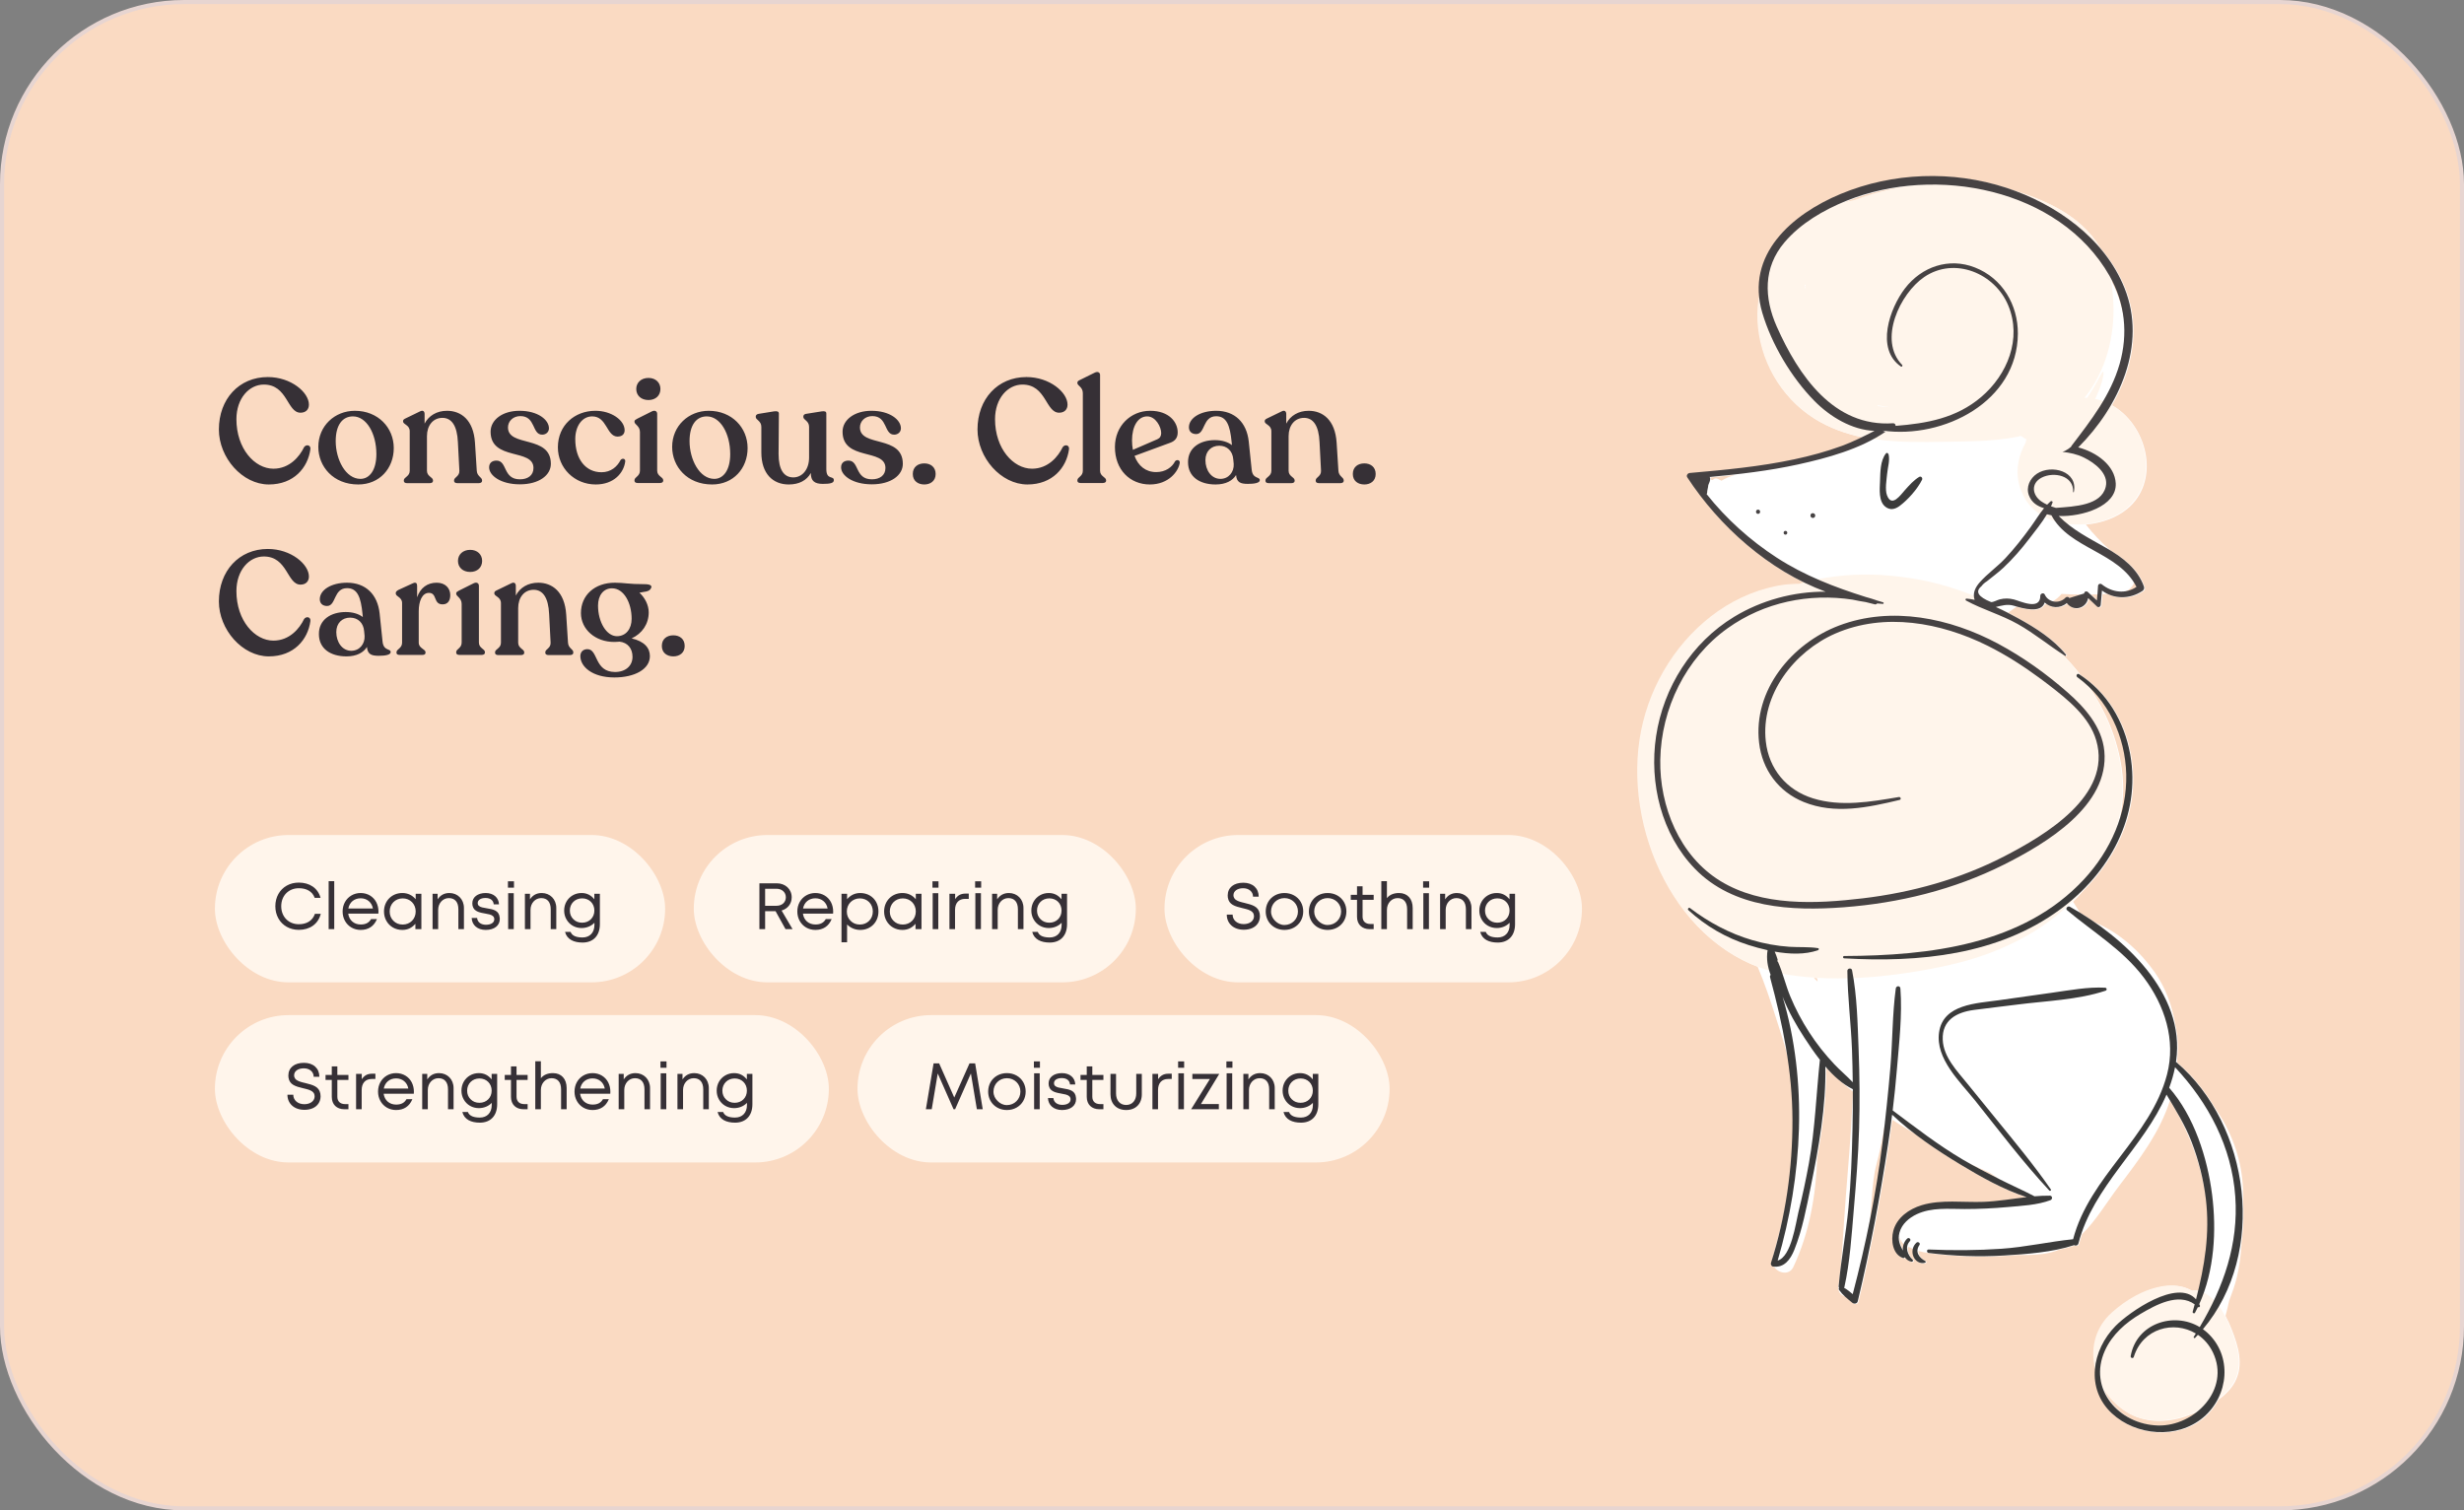 <svg width="602" height="369" viewBox="0 0 602 369" fill="none" xmlns="http://www.w3.org/2000/svg">
<rect x="0" y="0" width="602" height="369" fill="#808080" stroke="none"/>
<rect x="0.5" y="0.5" width="601" height="368" rx="44.5" fill="#FADAC2" stroke="#E7D5D1"/>
<g clip-path="url(#clip0_1345_212)">
<path d="M545.67 314.901C546.986 311.012 547.461 307.225 547.676 303.394C548.146 300.004 548.253 296.55 548.014 293.105C548.244 286.256 546.531 279.724 543.107 273.731C542.48 272.64 541.795 271.593 541.086 270.566C538.62 266.412 535.543 262.669 531.883 259.577C531.903 259.313 531.908 259.049 531.922 258.784C532.27 255.873 532.084 253.06 531.472 250.355C530.719 245.746 529.104 241.313 526.418 237.502C522.827 232.404 517.758 227.815 511.922 225.403C510.679 224.542 509.427 223.73 508.179 222.971C507.626 222.115 507.073 221.259 506.53 220.378C506.515 220.359 506.501 220.339 506.486 220.319C506.838 219.967 507.191 219.62 507.533 219.253C508.052 218.7 508.556 218.133 509.045 217.56C517.822 208.851 522.93 197.061 520.64 184.355C519.226 176.497 515.112 169.442 508.424 165.005C506.946 163.102 505.346 161.296 503.644 159.599C504.006 159.838 504.363 160.078 504.73 160.308C504.916 160.425 505.072 160.171 504.95 160.019C501.921 156.267 497.572 153.507 493.384 151.208C492.64 150.802 491.867 150.381 491.075 149.97C490.918 149.877 490.762 149.794 490.605 149.701C491.295 149.207 491.99 148.713 492.679 148.214C494.822 148.85 498.546 149.755 499.593 147.68C499.749 147.641 499.906 147.592 500.062 147.543C501.545 148.688 503.6 148.737 505.16 147.426C506.838 149.633 509.911 148.727 510.385 146.213C511.114 146.893 511.834 147.578 512.548 148.268C512.9 148.605 513.409 148.341 513.448 147.896C513.531 146.981 513.6 146.076 513.683 145.166C514.094 145.146 514.51 145.122 514.921 145.097C517.646 146.501 520.973 146.252 523.644 144.471C523.938 144.275 524.153 143.889 524.031 143.522C522.636 139.412 519.256 136.648 515.64 134.485C513.419 132.563 511.413 130.444 509.622 128.159C513.394 127.832 517.064 126.506 519.686 124.358C527.725 117.777 524.897 104.768 516.868 99.543C516.579 99.352 516.281 99.176 515.987 99.015C520.997 90.33 523.126 80.11 519.256 70.467C517.783 66.802 515.674 63.485 513.12 60.53C512.842 60.051 512.543 59.581 512.22 59.116C509.48 55.212 505.708 52.374 501.476 50.236C498.609 48.788 495.615 47.629 492.547 46.743C491.809 46.469 491.07 46.21 490.326 45.97C477.263 41.714 462.62 42.208 449.924 47.492C439.155 51.973 428.847 60.432 429.972 72.439C429.62 74.415 429.463 76.426 429.561 78.447C430.021 87.967 435.085 96.989 443.133 102.156C446.871 104.553 450.956 106.001 455.198 106.872C453.579 107.66 451.94 108.413 450.227 109.039C446.455 110.424 442.566 111.481 438.637 112.317C430.217 114.118 421.626 114.91 413.059 115.664C412.555 115.708 412.119 116.251 412.442 116.74C419.223 127.117 429.287 136.702 440.917 142.382C440.506 142.499 440.1 142.622 439.694 142.754C437.888 142.734 436.039 142.896 434.097 143.292C428.275 144.491 422.937 147.03 418.245 150.66C408.807 157.964 402.525 169.061 400.754 180.837C397.52 202.369 408.567 228.148 429.429 236.186C431.122 240.203 432.521 244.347 433.847 248.495C434.958 251.974 436.093 255.443 436.993 258.965C437.702 263.819 438.123 268.726 438.133 273.765C438.148 280.424 437.614 287.092 436.504 293.658C435.52 298.238 434.327 302.797 433.089 307.387C433.01 307.675 432.996 307.954 433.01 308.223C432.966 308.37 432.922 308.517 432.873 308.664C432.771 308.991 432.996 309.476 433.363 309.525C433.397 309.53 433.431 309.525 433.465 309.534C434.537 311.105 437.159 311.638 438.152 309.525C442.042 301.271 443.661 292.083 443.984 282.88C445.296 275.644 446.294 268.144 446.162 260.898C448.236 262.948 450.428 264.89 452.717 266.71C452.649 268.105 452.58 269.499 452.507 270.893C452.14 277.948 451.568 284.989 450.99 292.029C450.384 299.417 450.178 306.995 449.146 314.324C448.965 315.606 449.855 316.526 450.829 316.741C451.421 317.309 452.062 317.827 452.717 318.37C453.168 318.737 453.926 318.654 454.082 318.008C457.126 305.312 459.533 292.499 461.495 279.587C461.798 277.586 462.067 275.58 462.326 273.574C464.146 274.754 465.986 275.893 467.855 276.994C471.441 279.759 475.262 282.254 479.093 284.568C484 287.533 489.402 290.595 494.974 292.445C495.047 292.494 495.116 292.543 495.189 292.587C491.735 292.988 488.257 293.59 484.817 293.722C479.881 293.913 474.484 293.091 469.699 294.539C466.622 295.473 463.613 297.562 462.757 300.821C462.15 303.125 462.586 306.525 465.081 307.426C465.306 307.509 465.482 307.406 465.58 307.24C465.932 307.788 466.465 308.204 467.209 308.35C467.473 308.404 467.728 308.072 467.493 307.861C466.598 307.054 465.966 305.792 466.162 304.632C466.348 304.705 466.549 304.759 466.754 304.798C466.818 304.838 466.876 304.882 466.945 304.916C467.141 305.014 467.341 305.097 467.542 305.185C467.39 305.797 467.415 306.452 467.664 307.064C468.124 308.194 469.298 308.962 470.516 308.6C470.697 308.546 470.746 308.282 470.57 308.184C469.465 307.587 468.643 306.677 468.677 305.606C469.484 305.85 470.326 306.017 471.196 306.124C471.255 306.163 471.319 306.193 471.397 306.203C477.532 306.976 483.619 307.206 489.793 306.824C490.85 306.76 491.931 306.687 493.017 306.609C495.062 306.648 497.093 306.594 499.079 306.349C500.522 306.173 501.838 305.816 503.052 305.322C504.368 305.043 505.664 304.71 506.912 304.304C507.303 304.51 507.851 304.417 507.993 303.864C508.199 303.062 508.433 302.274 508.698 301.501C512.113 298.179 514.701 293.732 517.636 289.867C522.656 283.262 527.661 276.72 530.161 268.853C535.112 276.823 538.439 286.197 539.339 295.429C539.814 302.249 538.84 308.742 537.27 315.298C537.255 315.342 537.24 315.391 537.226 315.435C537.079 315.401 536.937 315.356 536.79 315.332C536.404 315.264 536.012 315.298 535.641 315.401C535.46 315.298 535.283 315.2 535.117 315.117C533.224 314.133 530.934 313.982 528.864 314.275C524.129 314.95 519.598 317.641 516.085 320.821C512 324.515 510.909 329.638 512.034 334.413C511.648 338.351 512.846 342.329 516.159 345.401C522.103 350.92 532.152 351.723 538.473 346.399C539.956 345.152 541.14 343.645 542.001 342.001C543.703 340.753 545.161 339.286 546.062 337.583C548.253 333.434 546.854 328.894 545.259 324.819C544.839 323.742 544.33 322.583 543.728 321.457C544.08 320.239 544.369 319.006 544.618 317.798C544.99 316.839 545.338 315.87 545.67 314.892V314.901ZM519.681 189.272C519.789 193.709 518.962 198.034 517.416 202.09C518.703 197.491 519.094 192.647 518.385 187.721C517.352 180.563 514.529 173.806 510.493 167.842C516.291 173.347 519.49 181.258 519.681 189.272ZM521.452 142.225C521.712 142.626 521.961 143.042 522.181 143.483C521.227 144.124 520.2 144.481 519.153 144.588C520.293 144.143 521.085 143.253 521.452 142.225ZM512.656 145.205C512.612 145.733 512.558 146.262 512.509 146.79C511.951 146.281 511.403 145.767 510.855 145.254C511.457 145.244 512.054 145.224 512.656 145.205ZM519.089 78.481C518.59 75.408 517.577 71.969 516.012 68.926C515.958 68.598 515.909 68.27 515.841 67.942C517.67 71.289 518.747 74.846 519.084 78.481H519.089ZM503.673 145.097C505.39 145.21 507.103 145.264 508.82 145.268C507.812 145.582 506.799 145.895 505.791 146.208C505.63 145.875 505.111 145.826 504.872 146.09C503.996 147.054 502.641 147.313 501.506 146.922C502.328 146.462 503.066 145.851 503.678 145.097H503.673ZM441.068 69.919C441.132 69.802 441.21 69.689 441.284 69.576C441.318 69.987 441.347 70.394 441.391 70.8C441.279 70.506 441.171 70.213 441.068 69.919ZM420.593 117.44C420.285 117.288 419.977 117.132 419.664 116.985C419.15 116.74 418.7 116.926 418.485 117.278C418.401 117.264 418.313 117.254 418.23 117.239C418.157 117.225 418.093 117.225 418.02 117.215C418.025 117.137 418.039 117.063 418.034 116.985C418.025 116.848 417.966 116.74 417.883 116.652C419.869 116.466 421.851 116.266 423.837 116.045C422.682 116.383 421.582 116.833 420.593 117.445V117.44ZM443.167 238.921C443.412 238.936 443.661 238.95 443.906 238.965C443.97 239.244 444.028 239.527 444.097 239.806C443.784 239.513 443.476 239.219 443.167 238.926V238.921ZM460.12 279.397C458.579 291.838 456.044 304.162 452.854 316.286C452.781 316.218 452.698 316.159 452.625 316.095C452.766 315.9 452.884 315.66 452.957 315.366C454.268 310.254 455.624 305.273 456.558 300.062C457.493 294.862 457.121 289.49 458.476 284.372C459.313 281.217 459.953 278.09 460.438 274.964C460.521 274.881 460.604 274.788 460.678 274.69C460.497 276.256 460.311 277.826 460.12 279.392V279.397ZM453.236 48.984C452.116 49.175 451.005 49.429 449.909 49.752C450.398 49.537 450.888 49.331 451.377 49.131C456.221 47.174 461.509 45.946 466.93 45.452C462.361 46.171 457.678 47.311 453.231 48.984H453.236ZM480.859 284.04C481.755 284.49 482.65 284.93 483.555 285.361C484.406 285.767 485.267 286.143 486.133 286.51C486.897 287.024 487.665 287.533 488.428 288.046C485.884 286.75 483.345 285.449 480.864 284.04H480.859ZM465.1 305.63C464.548 304.534 464.063 303.551 464.127 302.284C464.313 302.998 464.709 303.658 465.296 304.133C465.14 304.613 465.071 305.126 465.096 305.63H465.1ZM527.475 348.366C521.12 348.205 515.596 344.315 513.859 338.958C515.249 341.37 517.235 343.498 519.701 345.03C523.938 347.662 529.261 347.627 533.879 346.072C535.009 345.69 536.228 345.215 537.456 344.653C534.74 347.011 531.12 348.459 527.48 348.366H527.475Z" fill="white"/>
<path d="M516.674 99.425C514.39 97.937 511.836 97.218 509.296 97.164C514.468 90.789 516.704 82.227 516.332 74.028C516.087 68.641 515.172 63.484 512.022 58.998C509.282 55.094 505.51 52.256 501.278 50.118C491.952 45.411 481.321 43.714 470.964 44.785C465.107 45.392 458.869 46.674 453.037 48.87C448.703 49.609 444.549 51.273 440.894 54.091C433.555 59.751 428.922 68.983 429.372 78.323C429.832 87.844 434.896 96.866 442.944 102.032C452.401 108.099 464.09 108.148 474.907 107.933C481.708 107.796 488.929 107.903 495.524 106.059C495.382 106.411 495.25 106.773 495.133 107.145C495.025 107.497 494.937 107.859 494.859 108.216C492.652 112.307 492.006 116.94 494.638 121.627C499.286 129.9 512.804 129.739 519.507 124.249C527.541 117.669 524.718 104.66 516.689 99.434L516.674 99.425ZM440.865 69.805C440.928 69.688 441.007 69.575 441.08 69.463C441.114 69.874 441.144 70.28 441.188 70.686C441.075 70.392 440.968 70.099 440.865 69.805ZM458.634 99.185C458.683 99.151 458.727 99.112 458.776 99.072C458.816 99.067 458.85 99.053 458.889 99.048C459.867 99.209 460.846 99.361 461.824 99.503C460.753 99.425 459.686 99.327 458.634 99.185ZM471.037 82.942C471.013 82.868 470.993 82.795 470.968 82.722C471.267 82.722 471.565 82.702 471.864 82.673C471.874 82.712 471.878 82.756 471.888 82.795C471.609 82.854 471.326 82.907 471.037 82.942Z" fill="#FFF5EB"/>
<path d="M518.182 187.617C516.499 175.953 510.075 165.342 501.371 157.518C491.86 148.966 479.682 143.291 467.065 141.29C460.836 140.302 454.55 140.023 448.287 140.845C445.332 141.231 442.333 141.701 439.495 142.645C437.69 142.626 435.841 142.787 433.898 143.183C428.076 144.382 422.738 146.921 418.047 150.552C408.609 157.856 402.327 168.952 400.556 180.733C396.945 204.78 411.138 234.15 436.932 238.152C449.505 240.104 463.508 238.568 475.871 235.848C487.608 233.264 499.018 228.02 507.33 219.149C515.315 210.632 519.865 199.349 518.177 187.622L518.182 187.617ZM454.613 191.203C455.039 191.59 455.494 191.942 455.978 192.246C456.208 192.74 456.433 193.234 456.653 193.728C455.963 192.896 455.283 192.055 454.613 191.203Z" fill="#FFF5EB"/>
<path d="M545.061 324.715C543.559 320.879 541.103 316.021 536.592 315.233C536.206 315.165 535.819 315.199 535.443 315.302C535.262 315.199 535.086 315.101 534.919 315.018C533.026 314.035 530.736 313.883 528.667 314.177C523.931 314.852 519.4 317.543 515.887 320.723C508.196 327.68 511.117 339.72 519.488 344.921C523.725 347.553 529.048 347.519 533.667 345.963C537.992 344.505 543.633 341.707 545.864 337.485C548.056 333.336 546.656 328.795 545.061 324.72V324.715Z" fill="#FFF5EB"/>
<path d="M534.293 322.626C533.769 321.985 533.133 321.648 532.468 321.54C531.758 320.522 530.638 319.823 529.371 319.598C525.423 318.903 520.52 322.225 518.094 325.067C512.453 331.677 514.317 343.865 523.965 345.367C528.984 346.149 533.676 343.277 535.242 338.449C536.783 333.708 537.571 326.662 534.293 322.626Z" fill="#FFF5EB"/>
<path d="M502.237 175.151C502.164 174.843 502.096 174.53 501.914 174.006C501.508 173.855 501.112 173.718 500.716 173.595C501.313 174.442 501.959 175.332 502.438 176.315C502.316 175.787 502.277 175.469 502.232 175.151H502.237Z" fill="#FFF5EB"/>
<path d="M488.969 206.708C488.637 206.967 488.25 207.275 487.79 207.632C486.856 208.327 485.598 209.198 483.798 210.147C485.584 209.242 487.335 208.239 489.013 207.094C489.121 207.094 488.588 207.583 488.157 207.999C487.731 208.42 487.384 208.719 487.937 208.405C489.385 207.309 490.77 206.14 492.096 204.893C491.034 205.005 490.711 205.225 489.786 206.003C489.556 206.199 489.292 206.429 488.969 206.708Z" fill="#FFF5EB"/>
<path d="M505.819 187.529L505.207 187.97C505.246 187.852 505.276 187.73 505.315 187.608L505.819 187.529L514.801 181.071L506.029 183.894C506.151 182.573 506.151 181.282 506.029 180.137C505.956 179.545 505.926 178.997 505.809 178.498C505.701 177.999 505.599 177.549 505.506 177.162C505.457 176.971 505.413 176.79 505.374 176.629C505.32 176.467 505.271 176.326 505.227 176.198C505.139 175.949 505.07 175.768 505.031 175.665C504.312 174.466 504.874 177.245 504.419 181.15C504.287 182.25 504.057 183.425 503.754 184.618L500.731 185.592C501.709 181.678 501.733 177.622 500.266 173.762C492.956 154.529 464.198 151.105 447.622 158.952C447.74 158.712 447.847 158.468 447.931 158.218C448.307 157.186 448.41 156.134 448.317 155.141C448.224 154.143 447.931 153.189 447.427 152.284C446.903 151.374 446.184 150.513 445.152 149.837C444.662 149.5 444.075 149.236 443.493 149.035C442.926 148.859 442.275 148.722 441.722 148.702C441.438 148.688 441.154 148.688 440.871 148.702C440.577 148.717 440.367 148.751 440.107 148.79C439.863 148.83 439.618 148.883 439.378 148.942L439.227 148.981L438.654 149.118C437.886 149.29 437.128 149.48 436.374 149.681C434.853 150.067 433.351 150.503 431.82 150.938L433.86 150.381C434.207 150.434 432.744 151.105 431.639 151.706C433.649 151.144 435.601 150.699 437.514 150.42C433.977 151.467 430.587 152.925 427.465 154.735C426.017 156.237 421.658 158.918 417.749 162.612C415.792 164.442 413.952 166.516 412.577 168.532C411.183 170.533 410.307 172.509 409.974 173.84C408.761 176.198 408.037 178.341 407.611 180.191C407.357 181.106 407.259 181.971 407.117 182.749C407.01 183.532 406.97 184.251 406.902 184.907C406.863 186.223 406.848 187.295 406.926 188.244C406.956 189.198 407.093 190.01 407.2 190.832C407.298 191.659 407.518 192.446 407.724 193.386C407.841 193.846 408.008 194.32 408.179 194.844C408.267 195.108 408.36 195.377 408.453 195.666C408.561 195.944 408.683 196.228 408.81 196.532C409.079 197.128 409.324 197.804 409.72 198.498C410.097 199.203 410.503 199.986 411.046 200.788C412.078 202.432 413.507 204.267 415.474 206.184C417.7 208.107 420.21 209.766 422.856 211.175C425.508 212.579 428.297 213.743 431.135 214.756C432.553 215.27 433.992 215.72 435.43 216.165C436.164 216.376 436.898 216.591 437.637 216.806C438.38 217.002 439.129 217.198 439.878 217.393C442.886 218.132 445.959 218.719 449.066 219.14C451.316 219.463 453.484 219.717 455.005 219.962C456.527 220.167 457.393 220.378 457.011 220.505C459.795 220.461 463.19 220.25 466.586 219.683C469.976 219.14 473.381 218.259 476.146 217.295C479.042 216.107 481.053 215.001 482.408 214.154C483.763 213.298 484.478 212.736 484.717 212.437C485.197 211.84 483.837 212.422 481.523 213.347C479.208 214.277 475.901 215.475 472.545 216.278C469.189 217.124 465.852 217.555 463.621 217.78C464.105 217.486 465.196 217.237 466.527 216.914C467.863 216.606 469.433 216.243 470.901 215.823C473.836 215.001 476.258 213.959 475.559 213.768C474.962 213.602 474.37 213.416 472.995 213.631C471.214 214.35 469.379 214.952 467.52 215.48C463.949 216.033 462.51 215.955 462.236 215.862C461.962 215.744 462.838 215.534 463.841 215.241C464.844 214.947 465.974 214.6 466.258 214.345C466.38 214.233 466.346 214.164 466.082 214.12C467.197 213.934 468.308 213.724 469.409 213.465C478.034 211.444 486.41 206.904 492.413 200.333C493.289 199.374 494.14 198.342 494.952 197.256L499.507 194.604C498.881 195.837 498.191 197.031 497.448 198.195C498.226 197.461 498.681 197.07 499.111 196.825C499.537 196.576 499.899 196.434 500.359 196.072C500.823 195.71 501.43 195.152 502.242 193.973C502.531 193.557 502.854 193.058 503.196 192.461L513.828 186.272L505.809 187.51L505.819 187.529ZM425.621 182.475C426.139 180.195 427.495 177.666 429.285 175.293C430.792 173.654 432.372 172.045 434.021 170.479C434.011 170.518 433.997 170.562 433.982 170.601C433.62 171.731 433.468 172.886 433.282 173.953C433.238 174.491 433.194 175.014 433.155 175.504C433.136 175.753 433.111 175.993 433.092 176.223C433.092 176.458 433.092 176.683 433.092 176.898C433.028 178.635 433.106 179.824 432.749 180.024C433.752 183.498 435.283 186.159 436.776 188.43C438.297 190.68 439.917 192.554 441.688 194.252C443.469 195.94 445.406 197.471 447.759 198.723C448.434 199.085 449.144 199.418 449.888 199.726C448.483 199.462 447.079 199.154 445.685 198.792C444.075 198.376 442.441 197.921 440.89 197.432C437.779 196.458 434.843 195.304 432.333 193.821C431.081 193.082 429.946 192.26 428.957 191.365C427.959 190.465 427.157 189.491 426.55 188.537C425.944 187.573 425.606 186.624 425.454 185.641C425.308 184.657 425.357 183.606 425.616 182.471L425.621 182.475ZM437.407 212.755C437.539 212.418 436.619 211.772 435.005 210.867C435.724 211.121 436.438 211.371 437.152 211.601C437.446 211.698 437.749 211.786 438.048 211.879C438.102 212.32 438.449 212.838 437.412 212.755H437.407ZM459.252 215.823C455.852 215.96 453.625 215.676 452.119 215.333C450.842 215.06 450.073 214.702 449.496 214.384C452.471 214.761 455.465 214.923 458.459 214.854C457.197 215.045 456.713 215.162 456.786 215.294C456.879 215.475 457.892 215.632 459.257 215.828L459.252 215.823ZM499.649 188.987L500.496 188.356L502.692 188.019C502.36 188.899 501.998 189.755 501.601 190.568L497.418 193.572C498.274 192.099 499.028 190.563 499.644 188.987H499.649Z" fill="#FFF5EB"/>
<path d="M487.947 155.645C484.762 154.28 481.288 153.36 478.084 152.763C474.874 152.166 471.934 151.873 469.698 151.51C466.714 151.52 464.355 151.755 461.841 152.127C459.326 152.523 456.635 153.032 453.088 154.148C450.549 155.209 451.483 155.18 453.435 154.798C455.402 154.431 458.46 153.981 460.26 153.864C466.948 152.425 474.576 153.11 481.42 155.302C484.845 156.423 488.099 157.895 491.02 159.666C493.94 161.447 496.558 163.473 498.843 165.611C498.872 165.043 498.608 164.329 498.138 163.468C497.624 162.651 496.9 161.682 495.917 160.757C493.975 158.864 491.127 157.005 487.947 155.645Z" fill="#FFF5EB"/>
<path d="M501.87 172.47C501.777 172.103 501.645 171.663 501.518 171.237C501.386 170.812 501.215 170.41 501.107 170.088C500.784 169.363 499.889 168.258 499.395 167.817C498.881 167.387 498.793 167.607 499.83 169.525C500.178 170.2 500.593 170.905 500.951 171.55C501.288 172.211 501.591 172.798 501.797 173.189C502.091 173.62 502.076 173.214 501.875 172.47H501.87Z" fill="#FFF5EB"/>
<path d="M508.095 67.433C509.127 68.754 510.13 70.133 510.869 71.479C511.779 72.722 512.64 74.062 513.251 75.593C513.188 75.143 513.163 74.781 513.153 74.483C513.134 74.194 513.139 73.959 513.153 73.744C513.188 73.318 513.286 72.976 513.266 72.457C513.251 72.208 513.207 71.914 513.114 71.537C513.021 71.166 512.884 70.701 512.63 70.177C512.155 69.096 511.309 67.653 509.802 65.813C508.496 64.282 506.857 63.054 505.502 62.203C504.146 61.342 503.07 60.847 502.806 60.73C501.876 60.529 503.124 61.855 505.012 63.886C505.947 64.918 507.057 66.107 508.09 67.428L508.095 67.433Z" fill="#FFF5EB"/>
<path d="M501.244 62.907C500.608 62.447 500.579 62.266 499.933 61.821L498.871 62.3C499.659 62.491 500.456 62.687 501.249 62.907H501.244Z" fill="#FFF5EB"/>
<path d="M512.737 86.68C512.62 87.091 512.478 87.555 512.311 88.069C512.155 88.554 511.959 89.214 511.68 89.958L512.483 87.888L513.304 85.838C513.456 85.77 512.982 87.966 513.344 87.12C513.691 85.863 514.078 84.507 514.307 82.961C513.578 83.578 513.432 83.857 513.216 84.786C513.109 85.241 512.972 85.853 512.737 86.68Z" fill="#FFF5EB"/>
<path d="M446.723 88.407C447.662 90.168 448.812 91.846 450.353 93.392C451.894 94.929 453.846 96.333 456.317 97.311C457.104 97.615 457.814 97.864 458.469 98.026C458.797 98.109 459.101 98.192 459.389 98.265C459.683 98.319 459.957 98.368 460.211 98.412C461.244 98.613 462.007 98.627 462.56 98.647C463.132 98.666 463.411 98.603 463.607 98.549C463.793 98.486 463.856 98.407 463.856 98.314C463.841 97.947 462.843 97.404 464.487 97.062C467.31 97.365 470.163 97.076 472.668 96.46C475.177 95.839 477.325 94.885 478.886 94.068C480.344 93.456 481.552 92.967 482.188 92.786C482.815 92.585 482.898 92.8 481.978 93.451C483.382 92.747 484.786 91.939 486.063 90.848L486.548 90.452L487.003 90.012L487.458 89.567L487.57 89.454C487.57 89.454 487.58 89.454 487.585 89.449C487.585 89.454 487.609 89.43 487.59 89.459C487.56 89.488 487.609 89.444 487.648 89.41L487.761 89.312L487.986 89.116C488.138 88.984 488.289 88.857 488.436 88.715C488.725 88.436 489.023 88.162 489.302 87.869C491.538 85.545 493.426 82.639 494.297 79.072C494.395 78.661 494.473 78.235 494.537 77.81C494.787 78.084 495.041 78.372 495.305 78.686C495.892 79.243 496.479 79.83 497.052 80.457C497.57 81 498.016 81.553 498.495 82.233C498.965 82.898 499.425 83.642 499.87 84.444C499.973 84.615 500.036 84.689 500.095 84.826C500.154 84.948 500.198 85.085 500.222 85.227C500.242 85.369 500.242 85.516 500.222 85.662C500.207 85.736 500.198 85.809 500.178 85.882C500.149 85.985 500.095 86.137 500.022 86.303C499.733 86.993 499.337 87.712 498.833 88.466C497.835 89.973 496.406 91.577 494.855 93.471C494.273 94.195 493.7 94.899 493.177 95.55C493.04 95.726 492.908 95.897 492.781 96.064C492.712 96.152 492.649 96.24 492.58 96.323C492.463 96.504 492.355 96.685 492.247 96.866C491.827 97.536 491.494 98.432 491.323 99.263C491.244 99.709 491.195 100.139 491.171 100.54C491.171 100.961 491.2 101.357 491.239 101.719C491.323 102.444 491.518 103.016 491.646 103.451C491.954 104.268 492.071 104.557 491.763 104.185C492.639 105.682 493.911 106.759 495.276 107.424C496.646 108.085 498.187 108.408 499.831 108.271C500.237 108.246 500.653 108.178 501.069 108.07C501.484 107.972 501.89 107.855 502.297 107.679C502.698 107.507 503.104 107.331 503.461 107.096C503.647 106.984 503.828 106.861 504.004 106.739C504.17 106.627 504.41 106.451 504.43 106.426C504.987 105.966 505.545 105.492 506.078 104.988C508.236 102.992 510.037 100.653 511.299 98.613C512.512 96.347 513.129 94.655 513.52 93.319C513.882 92.027 513.955 91.298 513.921 90.99C513.823 90.369 513.314 91.406 512.346 93.226C511.847 94.16 511.245 95.168 510.55 96.259C509.855 97.35 509.043 98.49 508.163 99.572C507.287 100.653 506.343 101.675 505.418 102.551C504.958 102.987 504.508 103.393 504.077 103.755C503.862 103.931 503.657 104.112 503.456 104.268C503.353 104.347 503.256 104.425 503.163 104.503L503.021 104.616C502.972 104.655 502.947 104.679 502.84 104.753C502.923 104.66 502.937 104.611 502.972 104.547C503.006 104.484 503.05 104.42 503.099 104.352C503.197 104.215 503.314 104.063 503.451 103.902C503.72 103.569 504.063 103.197 504.43 102.781C505.173 101.954 506.034 100.971 506.759 99.992C508.226 98.04 509.156 96.176 508.564 96.362C508.04 96.509 507.536 96.656 506.749 97.414C506.039 98.73 505.208 100.002 504.263 101.206C503.226 102.189 502.429 102.791 501.876 103.158C501.842 103.182 501.807 103.202 501.778 103.226C501.729 103.256 501.685 103.28 501.641 103.31C501.553 103.358 501.465 103.407 501.391 103.451C501.235 103.535 501.103 103.603 500.976 103.637C500.731 103.711 500.579 103.735 500.506 103.735C500.349 103.725 500.491 103.593 500.76 103.393C500.897 103.3 501.054 103.158 501.215 103.001C501.294 102.923 501.391 102.84 501.455 102.762C501.519 102.683 501.577 102.605 501.646 102.527C502.169 101.896 502.703 101.137 502.747 100.834C502.761 100.692 502.683 100.658 502.468 100.741C504.894 98.442 506.773 95.707 508.226 92.619C508.921 91.147 509.42 89.65 509.851 88.084C510.443 85.931 511.353 83.554 511.499 81.323C512.018 73.431 504.342 66.9 498.564 62.726C485.985 53.631 465.803 49.213 453.508 61.136C453.269 61.371 453.039 61.616 452.809 61.86C452.784 61.875 452.75 61.895 452.726 61.904C452.417 62.051 452.28 62.012 452.388 61.679C452.506 61.356 452.843 60.706 453.616 59.766C453.836 59.277 453.636 59.164 453.65 58.861C453.66 58.714 453.734 58.519 453.954 58.21C454.179 57.907 454.531 57.457 455.191 56.904C454.957 56.982 454.702 57.085 454.443 57.212C454.189 57.349 453.919 57.511 453.645 57.692C453.088 58.034 452.55 58.494 452.036 58.959C451.517 59.414 451.062 59.957 450.671 60.427C450.304 60.926 449.996 61.366 449.82 61.723C449.516 61.899 449.135 62.212 448.719 62.643C448.327 63.093 447.863 63.631 447.447 64.287C446.581 65.579 445.764 67.232 445.181 68.9C444.589 70.569 444.232 72.242 443.944 73.509C443.665 74.781 443.454 75.662 443.073 75.755C443.332 78.465 443.856 80.711 444.438 82.766C445.035 84.821 445.778 86.67 446.708 88.441L446.723 88.407ZM504.151 88.989C504.121 89.043 504.087 89.097 504.058 89.151C503.637 89.082 503.133 89.185 503.275 88.446C503.437 88.539 503.696 88.451 504.014 88.182C504.322 87.923 504.694 87.502 505.031 86.88C504.836 87.561 504.532 88.25 504.146 88.994L504.151 88.989ZM495.77 101.734C495.413 101.035 495.398 100.266 495.54 99.674C495.638 99.391 495.716 99.102 495.863 98.897C495.995 98.681 496.127 98.456 496.245 98.334C496.484 98.045 496.704 97.791 496.925 97.58C497.654 96.861 498.226 96.524 498.715 96.318C498.045 97.16 497.404 98.021 496.832 98.936C496 100.262 496.455 101.455 497.389 102.126C497.096 101.979 496.871 101.808 496.704 101.68C496.416 101.406 496.259 101.289 496.205 101.362C496.152 101.426 496.176 101.715 496.372 102.096C496.558 102.492 496.954 102.943 497.526 103.324C496.748 102.996 496.122 102.424 495.77 101.729V101.734Z" fill="#FFF5EB"/>
<path d="M458.953 54.937C459.702 54.688 460.637 54.331 461.581 54.052C462.046 53.89 462.52 53.788 462.956 53.665C463.391 53.543 463.797 53.45 464.144 53.381C465.387 52.868 466.713 52.54 468.073 52.271C469.433 52.046 470.832 51.884 472.237 51.879C475.045 51.816 477.858 52.193 480.549 52.76C485.945 53.92 490.789 55.872 495.173 57.203C494.82 55.309 490.647 53.107 485.608 51.909C483.093 51.297 480.388 50.911 477.878 50.7C475.363 50.49 473.054 50.446 471.268 50.27C468.92 50.529 467.07 50.95 465.123 51.537C463.186 52.144 461.111 52.902 458.528 54.35C456.752 55.647 457.505 55.51 458.963 54.932L458.953 54.937Z" fill="#FFF5EB"/>
<path d="M496.865 59.805C497.335 60.123 497.863 60.426 498.343 60.696C498.817 60.974 499.253 61.209 499.541 61.366C500.339 61.64 498.759 60.216 498.02 59.521C497.061 58.851 494.209 57.917 496.865 59.805Z" fill="#FFF5EB"/>
<path d="M523.843 143.413C522.336 138.971 518.505 136.104 514.571 133.858C510.295 131.422 506.337 129.47 502.976 126.065C508.696 126.29 517.184 123.687 516.915 118.109C516.705 113.735 512.282 110.482 507.751 109.303C517.766 99.342 524.635 84.248 519.053 70.354C514.156 58.161 502.257 49.81 490.119 45.857C477.056 41.6 462.412 42.094 449.716 47.378C437.764 52.354 426.369 62.222 430.562 76.415C432.827 84.082 437.666 92.223 443.273 97.928C447.089 101.808 452.446 105.051 457.98 105.267C455.382 106.588 452.794 107.908 450.02 108.926C446.248 110.311 442.358 111.367 438.429 112.204C430.009 114.005 421.418 114.797 412.851 115.551C412.347 115.595 411.912 116.138 412.235 116.627C420.034 128.555 432.162 139.446 446.027 144.553C438.209 144.495 430.332 146.657 423.688 150.684C413.306 156.98 406.413 167.905 404.612 179.863C402.895 191.291 405.909 203.807 414.094 212.241C423.483 221.914 437.744 222.604 450.382 221.659C463.954 220.647 477.403 217.349 489.595 211.233C499.777 206.126 515.413 196.874 514.121 183.463C513.554 177.588 509.376 172.857 505.124 169.138C499.962 164.618 494.268 160.532 488.216 157.289C476.478 150.997 462.134 147.978 449.315 152.827C437.788 157.186 428.263 168.615 429.779 181.467C430.557 188.058 434.496 193.41 440.66 195.925C448.288 199.036 456.424 197.265 464.12 195.426C464.585 195.313 464.379 194.643 463.924 194.721C457.07 195.886 449.741 197.162 442.93 195.039C436.458 193.019 432.177 187.867 431.418 181.135C430.132 169.755 438.332 159.172 448.4 154.784C460.407 149.554 474.145 152.078 485.515 157.714C490.045 159.96 494.326 162.709 498.397 165.713L498.289 165.821C498.289 165.821 498.289 165.841 498.299 165.831L498.412 165.718C499.15 166.266 499.889 166.819 500.618 167.382C505.183 170.909 510.452 175.102 512.145 180.875C516.108 194.379 499.537 204.125 489.634 209.232C478.905 214.766 467.055 218.054 455.088 219.472C443.674 220.828 430.489 221.473 420.308 215.231C410.337 209.12 405.434 196.986 405.635 185.631C405.855 173.131 411.848 160.787 422.098 153.482C431.042 147.107 441.972 144.886 452.613 146.496C453.684 146.735 454.761 146.931 455.842 147.093C456.571 147.259 457.3 147.44 458.029 147.641C458.298 147.714 458.494 147.601 458.601 147.425C459.076 147.469 459.55 147.508 460.03 147.538C460.255 147.552 460.289 147.215 460.084 147.151C459.516 146.98 458.953 146.814 458.386 146.642C458.361 146.633 458.347 146.613 458.317 146.603C457.5 146.32 456.669 146.075 455.837 145.85C448.205 143.443 440.881 140.644 434.055 136.212C427.612 132.029 421.751 126.764 416.956 120.712C417.03 120.609 417.088 120.492 417.088 120.345C417.088 119.773 417.308 119.191 417.357 118.613C417.357 118.589 417.357 118.564 417.357 118.535C417.362 118.515 417.367 118.496 417.377 118.476C417.563 117.938 417.886 117.464 417.832 116.872C417.822 116.735 417.763 116.627 417.68 116.539C424.941 115.859 432.201 115.027 439.33 113.461C446.375 111.911 454.491 109.724 460.632 105.492C460.407 105.399 460.186 105.301 459.966 105.203C459.976 105.203 459.986 105.203 459.996 105.203C474.879 107.282 492.912 98.109 493 81.508C493.035 74.444 489.199 67.961 482.506 65.344C476.156 62.858 469.511 65.133 465.426 70.447C461.703 75.285 458.166 85.251 464.433 89.547C464.668 89.708 464.927 89.356 464.732 89.156C458.787 83.064 464.232 71.68 470.123 67.677C477.525 62.648 487.374 66.738 490.652 74.62C494.033 82.751 490.456 91.538 484.037 96.998C477.946 102.179 470.686 103.456 463.127 104.043C463.137 103.711 462.931 103.378 462.515 103.407C448.009 104.401 439.388 91.695 434.109 79.821C430.959 72.731 430.773 65.373 435.964 59.233C439.926 54.551 445.543 51.302 451.174 49.027C472.785 40.309 503.143 45.935 515.389 67.384C519.19 74.043 519.973 81.572 517.859 88.93C515.663 96.582 510.868 102.683 506.122 108.907C506.059 108.99 506.019 109.073 506 109.156C505.569 109.518 505.104 109.856 504.561 110.13C504.331 110.247 504.102 110.335 503.876 110.394C505.687 110.594 507.438 110.947 509.136 111.783C511.793 113.085 515.252 115.712 514.469 118.931C513.363 123.491 506.929 123.731 502.291 124.083C501.89 123.971 501.494 123.838 501.102 123.697C501.239 123.388 501.367 123.085 501.474 122.772C501.577 122.478 501.19 122.312 500.985 122.488C500.691 122.743 500.417 123.017 500.148 123.3C499.64 123.061 499.145 122.791 498.681 122.464C496.464 120.888 496.161 118.046 498.832 116.681C501.768 115.179 506.685 116.157 506.504 120.184C506.504 120.282 506.655 120.306 506.675 120.208C507.751 115.11 501.181 113.378 497.653 115.736C495.931 116.886 494.938 119.029 495.706 121.035C496.396 122.84 497.795 123.667 499.4 124.152C498.201 125.614 497.213 127.273 496.102 128.795C494.194 131.412 492.188 133.986 489.972 136.349C488.01 138.448 485.583 140.126 483.69 142.264C482.77 143.306 482.041 144.597 482.3 146.036C482.335 146.217 482.384 146.388 482.442 146.55C481.782 146.408 481.121 146.3 480.466 146.241C480.211 146.217 480.123 146.603 480.339 146.716C484.39 148.927 488.92 150.18 492.981 152.465C497.047 154.754 500.594 157.724 504.517 160.209C504.703 160.327 504.86 160.072 504.738 159.921C501.709 156.168 497.36 153.409 493.172 151.109C491.44 150.16 489.556 149.147 487.609 148.291C489.033 147.968 490.437 147.499 492.051 147.993C494.199 148.648 498.739 149.945 499.547 147.19C501.044 148.585 503.284 148.741 504.953 147.332C506.631 149.539 509.703 148.634 510.178 146.119C510.907 146.799 511.626 147.484 512.34 148.174C512.693 148.511 513.202 148.247 513.241 147.802C513.348 146.623 513.422 145.449 513.549 144.27C516.436 146.447 520.374 146.417 523.437 144.372C523.73 144.177 523.946 143.79 523.823 143.423L523.843 143.413ZM513.539 142.772C513.167 142.474 512.605 142.65 512.585 143.169C512.536 144.348 512.419 145.517 512.306 146.691C511.558 146.011 510.814 145.326 510.085 144.622C509.796 144.348 509.165 144.519 509.219 144.979C508.006 145.356 506.797 145.732 505.584 146.109C505.422 145.776 504.904 145.728 504.664 145.992C503.221 147.577 500.476 147.274 499.566 145.248C499.322 144.705 498.48 144.999 498.485 145.542C498.524 149.28 493.495 146.809 492.012 146.447C490.804 146.153 489.762 146.139 488.553 146.437C487.922 146.594 487.12 147.107 486.469 147.097C483.303 145.821 482.511 144.534 484.091 143.232C484.453 142.748 484.894 142.347 485.412 142.034C486.758 140.918 488.157 139.935 489.439 138.731C491.763 136.554 493.861 134.137 495.789 131.608C497.218 129.734 498.857 127.752 500.104 125.639C500.442 125.742 500.809 125.825 501.2 125.893C505.535 134.088 517.644 134.812 521.979 143.384C519.317 145.18 516.039 144.778 513.534 142.777L513.539 142.772Z" fill="#464243"/>
<path d="M468.89 116.51C467.525 117.346 466.518 118.511 465.446 119.69C464.389 120.854 462.197 124.118 461.028 121.001C460.495 119.582 460.93 117.19 461.067 115.707C461.219 114.054 461.777 112.566 461.405 110.947C461.395 110.947 461.39 110.957 461.38 110.962C461.292 110.707 460.984 110.507 460.769 110.781C459.36 112.561 459.404 115.389 459.321 117.596C459.252 119.479 458.929 122.444 460.617 123.79C461.777 124.714 462.985 124.445 464.11 123.609C466.146 122.092 468.455 119.499 469.59 117.214C469.805 116.779 469.35 116.231 468.89 116.515V116.51Z" fill="#3B3B3B"/>
<path d="M520.442 184.242C519.009 176.277 514.806 169.134 507.952 164.706C507.487 164.407 507.09 165.122 507.526 165.435C515.07 170.88 519.258 179.956 519.478 189.164C519.708 198.753 515.628 207.838 509.18 214.8C494.277 230.887 471.316 233.47 450.567 233.563C450.2 233.563 450.205 234.111 450.567 234.131C468.807 235.192 488.127 233.362 503.299 222.193C515.344 213.328 523.177 199.438 520.442 184.242Z" fill="#3B3B3B"/>
<path d="M539.191 325.508C538.878 325.229 538.55 324.974 538.217 324.735C553.883 306.197 549.851 274.855 531.681 259.469C531.661 259.454 531.642 259.449 531.622 259.434C531.637 259.351 531.651 259.268 531.666 259.185C534.005 242.545 518.823 228.905 505.697 221.517C505.173 221.224 504.542 221.963 505.031 222.378C511.465 227.785 518.637 232.022 523.784 238.852C528.887 245.628 531.637 254.087 529.45 262.487C525.443 277.864 510.521 287.351 506.499 302.753C500.643 303.345 494.909 304.675 489.013 305.081C483.098 305.487 477.129 305.522 471.209 305.262C470.652 305.238 470.686 306.045 471.209 306.109C477.344 306.882 483.431 307.112 489.605 306.73C495.202 306.383 501.367 305.962 506.724 304.206C507.115 304.411 507.663 304.318 507.805 303.765C511.352 289.866 523.823 280.276 529.318 267.419C531.553 271.181 533.829 274.792 535.423 278.926C537.151 283.398 538.344 288.09 538.922 292.85C539.954 301.373 538.623 309.323 536.529 317.435C531.994 312.288 520.198 320.561 516.886 323.922C511.083 329.808 509.493 339.28 515.971 345.298C521.915 350.817 531.964 351.619 538.286 346.296C544.568 341.002 545.502 331.168 539.196 325.508H539.191ZM527.268 348.258C517.713 348.018 510.026 339.344 514.278 329.94C516.034 326.051 519.352 323.13 522.967 320.997C526.759 318.761 532.19 315.786 536.201 318.658C536.04 319.26 535.878 319.862 535.712 320.463C535.619 320.801 536.113 321.021 536.285 320.703C536.534 320.248 536.764 319.779 536.994 319.309C537.263 319.534 537.601 319.221 537.464 318.913C537.42 318.81 537.361 318.717 537.312 318.619C541.016 310.468 541.564 300.595 540.458 291.877C539.313 282.869 536.079 272.713 529.973 265.751C530.57 264.136 531.059 262.468 531.402 260.731C539.592 269.479 545.257 280.188 546.118 292.312C546.95 303.976 543.232 314.426 537.434 324.216C531.074 320.385 521.964 323.35 520.565 331.291C520.477 331.785 521.172 331.99 521.323 331.501C523.525 324.461 531.138 322.582 536.48 325.787C536.314 326.06 536.148 326.334 535.976 326.604C535.854 326.799 536.133 327.015 536.299 326.853C536.539 326.608 536.759 326.354 536.989 326.105C538.486 327.122 539.773 328.561 540.663 330.425C544.988 339.446 536.196 348.478 527.263 348.258H527.268Z" fill="#3B3B3B"/>
<path d="M514.332 241.303C510.051 241.078 505.741 241.919 501.504 242.507C497.115 243.118 492.727 243.739 488.338 244.366C482.946 245.134 474.766 245.285 473.753 252.174C472.799 258.662 478.92 264.317 482.575 268.897C488.49 276.314 494.229 283.917 500.696 290.869C500.873 291.06 501.215 290.805 501.063 290.585C496.915 284.607 492.272 279.024 487.682 273.378C485.339 270.492 482.99 267.61 480.647 264.723C478.147 261.651 474.81 258.216 474.644 254.009C474.453 249.17 478.074 247.296 482.286 246.734C485.769 246.269 489.263 245.887 492.751 245.437C499.835 244.522 507.639 244.302 514.43 242.037C514.831 241.905 514.758 241.327 514.332 241.308V241.303Z" fill="#3B3B3B"/>
<path d="M470.382 308.086C468.836 307.249 467.814 305.82 468.963 304.157C469.276 303.702 468.606 303.252 468.229 303.589C467.29 304.436 466.997 305.786 467.476 306.96C467.936 308.091 469.11 308.859 470.328 308.497C470.509 308.443 470.558 308.179 470.382 308.081V308.086Z" fill="#3B3B3B"/>
<path d="M500.804 292.112C499.566 292.097 498.318 292.161 497.071 292.268C494.326 290.82 491.439 289.578 488.67 288.164C485.603 286.603 482.545 285.057 479.575 283.31C473.513 279.744 468.034 275.482 462.417 271.284C462.818 267.972 463.161 264.655 463.44 261.333C463.978 254.821 464.795 248.025 464.301 241.494C464.247 240.755 463.273 240.789 463.175 241.494C462.324 247.835 462.402 254.351 461.859 260.731C461.331 266.925 460.68 273.114 459.917 279.284C458.376 291.725 455.841 304.05 452.652 316.173C451.991 315.591 451.311 315.053 450.538 314.612C450.572 314.559 450.606 314.5 450.621 314.431C451.971 308.321 452.368 301.892 452.901 295.669C453.469 289.054 454.017 282.415 454.207 275.781C454.393 269.342 454.344 262.899 454.095 256.46C453.845 250.036 453.733 243.353 452.49 237.032C452.363 236.376 451.34 236.538 451.345 237.189C451.389 243.603 452.231 250.041 452.475 256.46C452.573 259.112 452.632 261.759 452.661 264.41C451.247 262.889 449.608 261.548 448.19 260.041C445.9 257.615 443.825 255.007 442.02 252.204C440.215 249.405 438.639 246.44 437.372 243.363C436.247 240.628 435.591 237.702 434.402 235.007C434.358 234.904 434.285 234.845 434.197 234.821C434.29 234.698 434.344 234.547 434.295 234.39C434.094 233.739 433.864 233.103 433.59 232.487C437.221 233.128 441.027 233.26 444.187 232.135C444.398 232.061 444.461 231.684 444.187 231.64C441.864 231.288 439.51 231.459 437.172 231.308C434.089 231.107 431.046 230.54 428.086 229.674C422.577 228.059 417.44 225.314 412.88 221.836C412.592 221.616 412.225 222.095 412.489 222.34C416.75 226.264 421.706 229.131 427.23 230.887C428.654 231.337 430.224 231.777 431.853 232.139C431.511 234.185 431.863 236.239 432.602 238.167C432.465 238.314 432.397 238.524 432.47 238.793C435.577 250.345 437.906 261.627 437.93 273.662C437.954 285.468 436.267 297.308 432.675 308.56C432.573 308.888 432.798 309.373 433.165 309.422C435.909 309.813 437.436 307.704 438.385 305.341C440.352 300.444 441.379 294.905 442.431 289.749C444.344 280.385 446.169 270.233 445.963 260.555C447.95 262.855 450.205 264.905 452.681 266.098C452.7 269.332 452.671 272.561 452.598 275.79C452.451 282.234 452.231 288.658 451.614 295.077C450.998 301.486 449.775 307.846 449.217 314.25C449.202 314.402 449.251 314.524 449.32 314.632C449.222 314.784 449.207 314.979 449.344 315.175C450.225 316.418 451.35 317.294 452.524 318.262C452.97 318.629 453.733 318.546 453.889 317.9C456.932 305.204 459.34 292.391 461.301 279.479C461.664 277.102 461.982 274.719 462.28 272.331C467.256 277.018 473.073 280.942 478.9 284.465C483.91 287.493 489.443 290.634 495.143 292.469C491.64 292.87 488.112 293.487 484.624 293.619C479.688 293.81 474.291 292.988 469.506 294.436C466.429 295.37 463.42 297.459 462.564 300.718C461.957 303.022 462.393 306.422 464.888 307.323C465.113 307.406 465.289 307.303 465.387 307.137C465.739 307.685 466.272 308.101 467.016 308.247C467.28 308.301 467.535 307.968 467.3 307.758C466.047 306.628 465.308 304.617 466.615 303.233C467.016 302.807 466.404 302.2 465.974 302.592C465.201 303.296 464.829 304.436 464.893 305.517C464.198 304.138 463.596 302.949 464.08 301.129C464.638 299.025 466.429 297.513 468.327 296.628C471.957 294.935 476.092 295.37 479.981 295.375C483.469 295.375 486.963 295.214 490.436 294.901C493.861 294.592 497.726 294.426 500.955 293.213C501.528 292.997 501.474 292.117 500.804 292.107V292.112ZM441.961 284.132C441.228 288.188 440.362 292.219 439.368 296.217C438.742 298.746 437.671 307.024 434.314 307.964C440.376 287.459 441.722 264.21 435.503 243.466C436.912 247.076 438.908 250.555 440.812 253.476C441.908 255.164 443.189 257.072 444.638 258.921C443.728 267.346 443.473 275.751 441.961 284.132Z" fill="#3B3B3B"/>
<path d="M429.527 124.505C428.862 124.505 428.857 125.542 429.527 125.542C430.198 125.542 430.198 124.505 429.527 124.505Z" fill="#464243"/>
<path d="M436.22 129.7C435.628 129.7 435.628 130.62 436.22 130.62C436.812 130.62 436.812 129.7 436.22 129.7Z" fill="#464243"/>
<path d="M443.334 125.542C443.089 125.297 442.556 125.302 442.405 125.659C442.307 125.894 442.287 126.104 442.449 126.315C442.664 126.589 443.08 126.628 443.329 126.374C443.554 126.149 443.554 125.762 443.329 125.537L443.334 125.542Z" fill="#464243"/>
</g>
<path d="M65.681 118.36C59.201 118.36 53.477 111.808 53.477 104.932C53.477 97.48 58.409 92.116 65.429 92.116C71.117 92.116 75.473 95.86 75.473 98.848C75.473 100.036 74.717 100.828 73.421 100.828C70.109 100.828 70.289 93.952 64.457 93.952C60.893 93.952 57.761 97.3 57.761 102.412C57.761 109.612 62.225 114.508 66.797 114.508C70.757 114.508 73.205 111.52 74.285 109.252C74.789 108.496 75.977 108.676 75.833 109.756C75.221 114.256 71.801 118.36 65.681 118.36ZM87.528 118.36C81.407 118.36 77.772 113.968 77.772 109.18C77.772 104.068 81.767 100.36 86.7 100.36C92.388 100.36 96.204 104.5 96.204 109.468C96.204 114.4 92.748 118.36 87.528 118.36ZM88.067 116.992C90.299 116.992 91.956 114.832 91.956 110.944C91.956 105.904 89.543 101.728 86.231 101.728C83.675 101.728 82.019 103.816 82.019 107.776C82.019 112.24 84.431 116.992 88.067 116.992ZM116.481 114.976C116.553 116.416 117.777 116.56 117.777 117.352V117.496C117.777 117.82 117.453 118.036 116.985 118.036H111.729C111.225 118.036 110.937 117.82 110.937 117.496V117.352C110.937 116.56 112.305 116.416 112.233 114.976L111.873 108.028C111.693 103.924 110.289 102.088 108.093 102.088C105.789 102.088 104.313 103.96 104.313 106.552V115.012C104.313 116.416 105.789 116.56 105.789 117.352V117.496C105.789 117.82 105.501 118.036 104.997 118.036H99.417C98.949 118.036 98.661 117.82 98.661 117.496V117.352C98.661 116.56 100.101 116.416 100.101 115.012V105.364C100.101 103.78 98.481 103.744 98.481 102.952V102.844C98.481 102.556 98.733 102.376 99.129 102.196L102.621 100.504C103.377 100.108 103.737 100.54 103.737 101.152V103.492C104.745 101.548 106.725 100.36 109.209 100.36C112.593 100.36 115.689 102.52 116.049 108.172L116.481 114.976ZM127.025 118.324C122.309 118.324 119.501 116.164 119.501 114.184C119.501 113.068 120.257 112.528 121.301 112.528C124.001 112.528 122.813 117.1 127.025 117.1C128.933 117.1 130.337 116.164 130.337 114.328C130.337 109.468 119.861 112.672 119.861 105.472C119.861 102.556 122.777 100.36 126.917 100.36C131.417 100.36 134.117 102.556 134.117 104.644C134.117 105.544 133.397 106.192 132.461 106.192C129.941 106.192 130.913 101.656 127.133 101.656C125.369 101.656 124.109 102.88 124.109 104.428C124.109 109.324 134.585 106.192 134.585 113.32C134.585 116.128 131.669 118.324 127.025 118.324ZM145.553 118.36C140.333 118.36 136.301 114.328 136.301 109.288C136.301 103.816 140.477 100.396 145.373 100.36C149.405 100.324 152.609 102.7 152.609 105.112C152.609 105.94 152.105 106.696 150.773 106.66C148.181 106.516 148.289 101.728 144.689 101.728C142.169 101.728 140.549 104.176 140.549 107.272C140.549 112.204 143.105 115.372 146.957 115.372C149.297 115.372 150.809 113.968 151.601 112.42C151.961 111.88 152.861 111.988 152.753 112.744C152.393 115.552 149.981 118.36 145.553 118.36ZM158.437 97.732C156.637 97.732 155.449 96.616 155.449 95.032C155.449 93.484 156.637 92.332 158.437 92.332C160.201 92.332 161.353 93.484 161.353 95.032C161.353 96.616 160.201 97.732 158.437 97.732ZM155.773 118C155.305 118 155.017 117.784 155.017 117.46V117.316C155.017 116.524 156.349 116.38 156.349 114.976V105.544C156.349 104.068 155.017 103.708 155.017 103.06V102.952C155.017 102.664 155.269 102.52 155.665 102.304L159.265 100.504C160.093 100.108 160.561 100.54 160.561 101.116V114.976C160.561 116.38 162.037 116.524 162.037 117.316V117.46C162.037 117.784 161.713 118 161.245 118H155.773ZM173.977 118.36C167.857 118.36 164.221 113.968 164.221 109.18C164.221 104.068 168.217 100.36 173.149 100.36C178.837 100.36 182.653 104.5 182.653 109.468C182.653 114.4 179.197 118.36 173.977 118.36ZM174.517 116.992C176.749 116.992 178.405 114.832 178.405 110.944C178.405 105.904 175.993 101.728 172.681 101.728C170.125 101.728 168.469 103.816 168.469 107.776C168.469 112.24 170.881 116.992 174.517 116.992ZM201.886 114.616C201.886 117.352 203.722 116.128 203.722 117.316C203.722 118.036 202.786 118.216 201.022 118.216C199.114 118.216 198.07 117.568 198.106 115.552C197.098 117.352 195.262 118.36 192.706 118.36C188.854 118.36 186.01 115.768 186.01 110.512V104.284C186.01 102.808 184.642 102.592 184.642 101.872V101.764C184.642 101.44 184.894 101.188 185.29 101.116L189.07 100.504C189.826 100.396 190.294 100.504 190.294 101.044L190.222 110.908C190.222 114.688 191.482 116.632 193.822 116.632C195.982 116.632 197.674 114.724 197.674 111.772V104.284C197.674 102.808 196.27 102.592 196.27 101.872V101.764C196.27 101.44 196.486 101.188 196.882 101.116L200.734 100.504C201.49 100.396 201.886 100.504 201.886 101.044V114.616ZM213.017 118.324C208.301 118.324 205.493 116.164 205.493 114.184C205.493 113.068 206.249 112.528 207.293 112.528C209.993 112.528 208.805 117.1 213.017 117.1C214.925 117.1 216.329 116.164 216.329 114.328C216.329 109.468 205.853 112.672 205.853 105.472C205.853 102.556 208.769 100.36 212.909 100.36C217.409 100.36 220.109 102.556 220.109 104.644C220.109 105.544 219.389 106.192 218.453 106.192C215.933 106.192 216.905 101.656 213.125 101.656C211.361 101.656 210.101 102.88 210.101 104.428C210.101 109.324 220.577 106.192 220.577 113.32C220.577 116.128 217.661 118.324 213.017 118.324ZM225.821 118.36C224.273 118.36 223.013 117.496 223.013 115.804C223.013 114.076 224.273 113.212 225.821 113.212C227.333 113.212 228.593 114.076 228.593 115.804C228.593 117.496 227.333 118.36 225.821 118.36ZM251.025 118.36C244.545 118.36 238.821 111.808 238.821 104.932C238.821 97.48 243.753 92.116 250.773 92.116C256.461 92.116 260.817 95.86 260.817 98.848C260.817 100.036 260.061 100.828 258.765 100.828C255.453 100.828 255.633 93.952 249.801 93.952C246.237 93.952 243.105 97.3 243.105 102.412C243.105 109.612 247.569 114.508 252.141 114.508C256.101 114.508 258.549 111.52 259.629 109.252C260.133 108.496 261.321 108.676 261.177 109.756C260.565 114.256 257.145 118.36 251.025 118.36ZM263.979 118C263.511 118 263.223 117.784 263.223 117.46V117.352C263.223 116.524 264.555 116.416 264.555 115.012V96.04C264.555 94.528 263.223 94.24 263.223 93.592V93.484C263.223 93.16 263.475 93.016 263.835 92.836L267.471 91.036C268.299 90.64 268.767 91.072 268.767 91.612V115.012C268.767 116.416 270.243 116.524 270.243 117.352V117.46C270.243 117.784 269.919 118 269.451 118H263.979ZM287.085 112.708C287.481 112.204 288.309 112.348 288.237 113.068C287.913 115.192 285.501 118.36 280.929 118.36C276.105 118.36 272.397 114.796 272.397 109.216C272.397 104.068 276.249 100.36 281.001 100.36C285.645 100.36 287.733 103.132 287.733 105.652C287.733 107.02 287.013 107.776 285.897 108.172L277.185 111.376C278.085 113.824 279.921 115.336 282.477 115.336C284.745 115.336 286.365 114.148 287.085 112.708ZM280.281 101.728C278.013 101.728 276.573 104.14 276.573 107.596C276.573 108.424 276.645 109.18 276.789 109.9L282.765 107.308C283.413 107.02 283.701 106.516 283.701 105.796C283.701 104.32 282.369 101.728 280.281 101.728ZM305.811 114.76C306.063 117.1 307.791 116.38 307.791 117.316C307.791 118 306.423 118.216 304.875 118.216C303.039 118.216 302.139 117.82 301.995 116.056C301.167 117.388 299.547 118.36 296.991 118.36C293.067 118.36 290.259 116.452 290.259 112.924C290.223 109.396 293.175 107.524 296.811 107.524C298.575 107.524 300.015 107.992 300.987 108.748L300.915 108.028C300.519 103.852 299.655 101.692 297.135 101.692C293.787 101.692 294.507 106.048 292.239 106.048C291.159 106.048 290.475 105.4 290.475 104.392C290.475 102.124 293.283 100.36 297.135 100.36C301.671 100.36 304.587 103.204 305.091 107.848L305.811 114.76ZM298.179 116.992C300.195 116.992 301.527 115.3 301.419 113.356L301.311 112.24C301.167 110.188 299.799 108.892 297.891 108.892C295.911 108.892 294.507 110.26 294.507 112.42C294.507 114.868 295.947 116.992 298.179 116.992ZM326.997 114.976C327.069 116.416 328.293 116.56 328.293 117.352V117.496C328.293 117.82 327.969 118.036 327.501 118.036H322.245C321.741 118.036 321.453 117.82 321.453 117.496V117.352C321.453 116.56 322.821 116.416 322.749 114.976L322.389 108.028C322.209 103.924 320.805 102.088 318.609 102.088C316.305 102.088 314.829 103.96 314.829 106.552V115.012C314.829 116.416 316.305 116.56 316.305 117.352V117.496C316.305 117.82 316.017 118.036 315.513 118.036H309.933C309.465 118.036 309.177 117.82 309.177 117.496V117.352C309.177 116.56 310.617 116.416 310.617 115.012V105.364C310.617 103.78 308.997 103.744 308.997 102.952V102.844C308.997 102.556 309.249 102.376 309.645 102.196L313.137 100.504C313.893 100.108 314.253 100.54 314.253 101.152V103.492C315.261 101.548 317.241 100.36 319.725 100.36C323.109 100.36 326.205 102.52 326.565 108.172L326.997 114.976ZM333.329 118.36C331.781 118.36 330.521 117.496 330.521 115.804C330.521 114.076 331.781 113.212 333.329 113.212C334.841 113.212 336.101 114.076 336.101 115.804C336.101 117.496 334.841 118.36 333.329 118.36ZM65.681 160.36C59.201 160.36 53.477 153.808 53.477 146.932C53.477 139.48 58.409 134.116 65.429 134.116C71.117 134.116 75.473 137.86 75.473 140.848C75.473 142.036 74.717 142.828 73.421 142.828C70.109 142.828 70.289 135.952 64.457 135.952C60.893 135.952 57.761 139.3 57.761 144.412C57.761 151.612 62.225 156.508 66.797 156.508C70.757 156.508 73.205 153.52 74.285 151.252C74.789 150.496 75.977 150.676 75.833 151.756C75.221 156.256 71.801 160.36 65.681 160.36ZM93.468 156.76C93.719 159.1 95.448 158.38 95.448 159.316C95.448 160 94.079 160.216 92.531 160.216C90.695 160.216 89.796 159.82 89.651 158.056C88.823 159.388 87.204 160.36 84.647 160.36C80.724 160.36 77.915 158.452 77.915 154.924C77.879 151.396 80.832 149.524 84.468 149.524C86.231 149.524 87.671 149.992 88.644 150.748L88.572 150.028C88.175 145.852 87.311 143.692 84.791 143.692C81.444 143.692 82.163 148.048 79.895 148.048C78.816 148.048 78.132 147.4 78.132 146.392C78.132 144.124 80.939 142.36 84.791 142.36C89.328 142.36 92.243 145.204 92.748 149.848L93.468 156.76ZM85.835 158.992C87.852 158.992 89.183 157.3 89.076 155.356L88.968 154.24C88.823 152.188 87.456 150.892 85.547 150.892C83.567 150.892 82.163 152.26 82.163 154.42C82.163 156.868 83.603 158.992 85.835 158.992ZM106.697 142.36C108.821 142.36 110.009 143.728 110.009 145.384C110.009 146.608 109.505 147.652 108.137 147.652C105.797 147.652 106.877 144.844 104.789 144.844C103.097 144.844 102.305 146.968 102.305 149.308V157.012C102.305 158.416 103.961 158.56 103.961 159.352V159.496C103.961 159.82 103.673 160 103.205 160H97.625C97.157 160 96.869 159.82 96.869 159.496V159.352C96.869 158.56 98.237 158.416 98.237 157.012V147.328C98.237 145.852 96.689 145.78 96.689 144.988V144.88C96.689 144.592 96.941 144.34 97.337 144.124L100.865 142.504C101.621 142.144 101.909 142.504 101.909 143.116V145.924C102.701 143.62 104.393 142.36 106.697 142.36ZM114.879 139.732C113.079 139.732 111.891 138.616 111.891 137.032C111.891 135.484 113.079 134.332 114.879 134.332C116.643 134.332 117.795 135.484 117.795 137.032C117.795 138.616 116.643 139.732 114.879 139.732ZM112.215 160C111.747 160 111.459 159.784 111.459 159.46V159.316C111.459 158.524 112.791 158.38 112.791 156.976V147.544C112.791 146.068 111.459 145.708 111.459 145.06V144.952C111.459 144.664 111.711 144.52 112.107 144.304L115.707 142.504C116.535 142.108 117.003 142.54 117.003 143.116V156.976C117.003 158.38 118.479 158.524 118.479 159.316V159.46C118.479 159.784 118.155 160 117.687 160H112.215ZM138.77 156.976C138.842 158.416 140.066 158.56 140.066 159.352V159.496C140.066 159.82 139.742 160.036 139.274 160.036H134.018C133.514 160.036 133.226 159.82 133.226 159.496V159.352C133.226 158.56 134.594 158.416 134.522 156.976L134.162 150.028C133.982 145.924 132.578 144.088 130.382 144.088C128.078 144.088 126.602 145.96 126.602 148.552V157.012C126.602 158.416 128.078 158.56 128.078 159.352V159.496C128.078 159.82 127.79 160.036 127.286 160.036H121.706C121.238 160.036 120.95 159.82 120.95 159.496V159.352C120.95 158.56 122.39 158.416 122.39 157.012V147.364C122.39 145.78 120.77 145.744 120.77 144.952V144.844C120.77 144.556 121.022 144.376 121.418 144.196L124.91 142.504C125.666 142.108 126.026 142.54 126.026 143.152V145.492C127.034 143.548 129.014 142.36 131.498 142.36C134.882 142.36 137.978 144.52 138.338 150.172L138.77 156.976ZM157.486 142.72C159.07 142.72 159.358 143.188 159.034 143.728C158.602 144.664 157.306 144.52 156.226 144.808C157.558 145.996 158.494 147.832 158.494 149.596C158.494 152.476 156.874 154.78 154.318 155.968C157.45 156.688 158.782 158.308 158.782 160.288C158.782 163.492 155.074 165.508 150.106 165.508C144.67 165.508 141.79 162.844 141.79 160.288C141.79 159.424 142.33 158.596 143.518 158.596C146.182 158.596 145.138 164.14 150.25 164.176C152.842 164.176 154.534 162.664 154.534 160.468C154.534 158.416 153.346 156.976 151.366 156.76C150.934 156.796 150.502 156.832 150.034 156.832C145.462 156.832 141.934 153.772 141.934 149.776C141.934 145.42 145.282 142.36 150.214 142.36C152.59 142.36 153.382 142.72 157.486 142.72ZM146.11 147.94C146.11 152.008 148.198 155.428 150.718 155.428C152.95 155.428 154.318 153.628 154.318 151.18C154.318 147.256 152.41 143.728 149.53 143.728C147.406 143.728 146.11 145.492 146.11 147.94ZM164.508 160.36C162.96 160.36 161.7 159.496 161.7 157.804C161.7 156.076 162.96 155.212 164.508 155.212C166.02 155.212 167.28 156.076 167.28 157.804C167.28 159.496 166.02 160.36 164.508 160.36Z" fill="#363036"/>
<rect x="52.505" y="204" width="110" height="36" rx="18" fill="#FFF5EB"/>
<path d="M73.013 227.172C70.825 227.172 68.997 226.133 68.013 224.375C67.52 223.492 67.27 222.5 67.27 221.399C67.27 219.188 68.31 217.344 70.06 216.36C70.935 215.867 71.919 215.625 73.013 215.625C75.606 215.625 77.669 216.938 78.317 219.352H76.888C76.294 217.735 74.849 217 73.013 217C70.505 217 68.708 218.828 68.708 221.399C68.708 223.969 70.505 225.797 73.013 225.797C74.895 225.797 76.356 224.969 76.942 223.25H78.372C77.739 225.781 75.661 227.172 73.013 227.172ZM81.661 227H80.294V215.274H81.661V227ZM92.466 222.719C92.466 222.875 92.458 223.039 92.442 223.203H85.075C85.286 224.805 86.489 225.86 88.114 225.86C89.302 225.86 90.122 225.477 90.661 224.539H92.099C91.356 226.321 89.989 227.188 88.114 227.188C86.466 227.188 85.052 226.36 84.286 224.985C83.903 224.297 83.708 223.531 83.708 222.68C83.708 220.992 84.52 219.539 85.872 218.758C86.544 218.367 87.294 218.172 88.114 218.172C89.825 218.172 91.216 219.047 91.935 220.422C92.286 221.117 92.466 221.883 92.466 222.719ZM88.114 219.461C86.552 219.461 85.388 220.438 85.106 221.946H91.106C90.817 220.414 89.653 219.461 88.114 219.461ZM101.56 219.688V218.36H102.95V227H101.489V225.688C100.677 226.633 99.669 227.188 98.286 227.188C96.606 227.188 95.177 226.36 94.403 224.977C94.013 224.289 93.817 223.524 93.817 222.68C93.817 220.094 95.731 218.172 98.286 218.172C99.669 218.172 100.747 218.727 101.56 219.688ZM96.114 224.961C96.716 225.571 97.474 225.875 98.388 225.875C100.208 225.875 101.56 224.516 101.56 222.68C101.56 220.844 100.208 219.485 98.388 219.485C96.567 219.485 95.208 220.86 95.208 222.68C95.208 223.594 95.513 224.352 96.114 224.961ZM109.794 218.172C111.817 218.172 113.349 219.68 113.349 221.828V227H111.989V222.149C111.989 220.399 111.161 219.414 109.661 219.414C108.185 219.414 107.052 220.664 107.052 222.289V227H105.685V218.36H106.919V219.711C107.575 218.742 108.474 218.172 109.794 218.172ZM118.685 227.188C116.646 227.188 115.31 226.008 115.239 224.266H116.567C116.638 225.266 117.489 225.93 118.731 225.93C119.927 225.93 120.763 225.422 120.763 224.586C120.763 224.266 120.661 224 120.435 223.813C120.208 223.633 120.021 223.508 119.622 223.406C119.216 223.305 119.013 223.266 118.521 223.18C118.138 223.117 118.005 223.094 117.638 223.008C117.263 222.922 117.106 222.867 116.786 222.75C116.466 222.633 116.317 222.508 116.075 222.321C115.833 222.141 115.716 221.922 115.583 221.656C115.45 221.391 115.396 221.055 115.396 220.672C115.396 219.18 116.708 218.172 118.653 218.172C120.599 218.172 121.856 219.313 121.911 220.946H120.622C120.567 220.008 119.841 219.383 118.622 219.383C117.458 219.383 116.716 219.875 116.716 220.625C116.716 220.914 116.802 221.156 117.021 221.321C117.239 221.485 117.419 221.594 117.802 221.688C118.185 221.781 118.372 221.821 118.864 221.891C120.575 222.172 121.942 222.422 122.091 224.227C122.099 224.328 122.106 224.422 122.106 224.524C122.106 226.141 120.747 227.188 118.685 227.188ZM125.575 216.867H124.099V215.305H125.575V216.867ZM125.521 227H124.153V218.211H125.521V227ZM132.356 218.172C134.38 218.172 135.911 219.68 135.911 221.828V227H134.552V222.149C134.552 220.399 133.724 219.414 132.224 219.414C130.747 219.414 129.614 220.664 129.614 222.289V227H128.247V218.36H129.481V219.711C130.138 218.742 131.036 218.172 132.356 218.172ZM145.208 219.703V218.36H146.56V225.789C146.56 228.578 144.95 230.274 142.325 230.274C140.208 230.274 138.521 229.516 138.052 227.672H139.411C139.786 228.735 141.044 229.031 142.325 229.031C144.075 229.031 145.231 227.867 145.231 225.969V225.438C144.45 226.25 143.333 226.727 142.083 226.727C140.513 226.727 139.138 225.93 138.396 224.617C138.021 223.969 137.833 223.242 137.833 222.453C137.833 220.867 138.622 219.485 139.927 218.735C140.575 218.36 141.294 218.172 142.083 218.172C143.45 218.172 144.419 218.742 145.208 219.703ZM140.083 224.571C140.653 225.141 141.364 225.422 142.231 225.422C143.958 225.422 145.216 224.172 145.216 222.453C145.216 220.735 143.958 219.477 142.231 219.477C140.505 219.477 139.224 220.742 139.224 222.453C139.224 223.305 139.513 224.008 140.083 224.571Z" fill="#363036"/>
<rect x="169.505" y="204" width="108" height="36" rx="18" fill="#FFF5EB"/>
<path d="M193.638 227H191.919L189.489 222.617H186.935V227H185.536V215.797H189.778C191.88 215.797 193.427 217.235 193.427 219.227C193.427 220.789 192.458 222.016 190.958 222.453L193.638 227ZM189.708 217.133H186.935V221.289H189.708C191.075 221.289 191.997 220.43 191.997 219.211C191.997 218 191.06 217.133 189.708 217.133ZM203.56 222.719C203.56 222.875 203.552 223.039 203.536 223.203H196.169C196.38 224.805 197.583 225.86 199.208 225.86C200.396 225.86 201.216 225.477 201.755 224.539H203.192C202.45 226.321 201.083 227.188 199.208 227.188C197.56 227.188 196.146 226.36 195.38 224.985C194.997 224.297 194.802 223.531 194.802 222.68C194.802 220.992 195.614 219.539 196.966 218.758C197.638 218.367 198.388 218.172 199.208 218.172C200.919 218.172 202.31 219.047 203.028 220.422C203.38 221.117 203.56 221.883 203.56 222.719ZM199.208 219.461C197.646 219.461 196.481 220.438 196.2 221.946H202.2C201.911 220.414 200.747 219.461 199.208 219.461ZM210.185 218.172C211.88 218.172 213.302 219 214.06 220.367C214.435 221.055 214.622 221.828 214.622 222.68C214.622 225.266 212.747 227.188 210.185 227.188C208.911 227.188 207.771 226.696 206.958 225.844V230.203H205.591V218.36H206.958V219.68C207.771 218.735 208.817 218.172 210.185 218.172ZM207.81 224.961C208.411 225.571 209.169 225.875 210.083 225.875C211.903 225.875 213.247 224.516 213.247 222.68C213.247 220.844 211.903 219.485 210.083 219.485C208.263 219.485 206.896 220.86 206.896 222.68C206.896 223.594 207.2 224.352 207.81 224.961ZM223.747 219.688V218.36H225.138V227H223.677V225.688C222.864 226.633 221.856 227.188 220.474 227.188C218.794 227.188 217.364 226.36 216.591 224.977C216.2 224.289 216.005 223.524 216.005 222.68C216.005 220.094 217.919 218.172 220.474 218.172C221.856 218.172 222.935 218.727 223.747 219.688ZM218.302 224.961C218.903 225.571 219.661 225.875 220.575 225.875C222.396 225.875 223.747 224.516 223.747 222.68C223.747 220.844 222.396 219.485 220.575 219.485C218.755 219.485 217.396 220.86 217.396 222.68C217.396 223.594 217.7 224.352 218.302 224.961ZM229.294 216.867H227.817V215.305H229.294V216.867ZM229.239 227H227.872V218.211H229.239V227ZM235.919 218.313H236.685V219.602H235.802C234.239 219.602 233.333 220.617 233.333 222.305V227H231.966V218.36L233.356 218.352V219.664C233.981 218.758 234.7 218.313 235.919 218.313ZM239.716 216.867H238.239V215.305H239.716V216.867ZM239.661 227H238.294V218.211H239.661V227ZM246.497 218.172C248.521 218.172 250.052 219.68 250.052 221.828V227H248.692V222.149C248.692 220.399 247.864 219.414 246.364 219.414C244.888 219.414 243.755 220.664 243.755 222.289V227H242.388V218.36H243.622V219.711C244.278 218.742 245.177 218.172 246.497 218.172ZM259.349 219.703V218.36H260.7V225.789C260.7 228.578 259.091 230.274 256.466 230.274C254.349 230.274 252.661 229.516 252.192 227.672H253.552C253.927 228.735 255.185 229.031 256.466 229.031C258.216 229.031 259.372 227.867 259.372 225.969V225.438C258.591 226.25 257.474 226.727 256.224 226.727C254.653 226.727 253.278 225.93 252.536 224.617C252.161 223.969 251.974 223.242 251.974 222.453C251.974 220.867 252.763 219.485 254.067 218.735C254.716 218.36 255.435 218.172 256.224 218.172C257.591 218.172 258.56 218.742 259.349 219.703ZM254.224 224.571C254.794 225.141 255.505 225.422 256.372 225.422C258.099 225.422 259.356 224.172 259.356 222.453C259.356 220.735 258.099 219.477 256.372 219.477C254.646 219.477 253.364 220.742 253.364 222.453C253.364 223.305 253.653 224.008 254.224 224.571Z" fill="#363036"/>
<rect x="284.505" y="204" width="102" height="36" rx="18" fill="#FFF5EB"/>
<path d="M303.872 227.141C301.396 227.141 299.724 225.633 299.724 223.446H301.153C301.153 224.813 302.271 225.766 303.856 225.766C305.294 225.766 306.372 225 306.372 223.836C306.372 223.555 306.286 223.289 306.192 223.094C306.099 222.906 305.856 222.719 305.7 222.594C305.536 222.469 305.153 222.321 304.966 222.242C304.864 222.203 304.716 222.164 304.521 222.11C304.325 222.055 304.177 222.016 304.075 221.992L303.591 221.875C301.685 221.414 300.263 221.024 299.989 219.297C299.966 219.133 299.95 218.953 299.95 218.774C299.95 216.844 301.427 215.656 303.763 215.656C306.075 215.656 307.528 217.024 307.528 219.063H306.138C306.138 217.844 305.13 217 303.731 217C302.349 217 301.356 217.672 301.356 218.711C301.356 219.055 301.481 219.344 301.638 219.555C301.794 219.774 302.146 219.977 302.396 220.094C302.646 220.219 303.177 220.375 303.466 220.446C303.614 220.485 303.817 220.531 304.075 220.594C305.981 221.063 307.427 221.446 307.763 223.164C307.802 223.375 307.825 223.594 307.825 223.821C307.825 225.196 307.067 226.25 305.888 226.758C305.294 227.016 304.622 227.141 303.872 227.141ZM313.817 227.188C311.2 227.188 309.239 225.266 309.239 222.68C309.239 220.969 310.075 219.531 311.481 218.75C312.177 218.367 312.958 218.172 313.817 218.172C315.536 218.172 317.013 218.992 317.81 220.367C318.208 221.063 318.403 221.828 318.403 222.68C318.403 224.375 317.56 225.828 316.161 226.602C315.458 226.992 314.677 227.188 313.817 227.188ZM311.528 224.969C312.13 225.571 312.888 225.985 313.817 225.985C315.669 225.985 317.114 224.531 317.114 222.68C317.114 220.828 315.669 219.414 313.817 219.414C311.966 219.414 310.536 220.828 310.536 222.68C310.536 223.61 310.927 224.367 311.528 224.969ZM324.364 227.188C321.747 227.188 319.786 225.266 319.786 222.68C319.786 220.969 320.622 219.531 322.028 218.75C322.724 218.367 323.505 218.172 324.364 218.172C326.083 218.172 327.56 218.992 328.356 220.367C328.755 221.063 328.95 221.828 328.95 222.68C328.95 224.375 328.106 225.828 326.708 226.602C326.005 226.992 325.224 227.188 324.364 227.188ZM322.075 224.969C322.677 225.571 323.435 225.985 324.364 225.985C326.216 225.985 327.661 224.531 327.661 222.68C327.661 220.828 326.216 219.414 324.364 219.414C322.513 219.414 321.083 220.828 321.083 222.68C321.083 223.61 321.474 224.367 322.075 224.969ZM334.81 225.742H335.614V227H334.63C332.763 227 331.544 225.852 331.544 223.977V219.836H330.021V218.61H331.544V216.524L332.903 216.531V218.61H335.614V219.836H332.903V223.938C332.903 225.102 333.63 225.742 334.81 225.742ZM341.81 218.172C343.864 218.172 345.146 219.586 345.146 221.828V227H343.786V222.149C343.786 220.399 342.958 219.414 341.458 219.414C339.981 219.414 338.849 220.664 338.849 222.289V227H337.481V215.274H338.849V219.422C339.528 218.555 340.583 218.172 341.81 218.172ZM349.169 216.867H347.692V215.305H349.169V216.867ZM349.114 227H347.747V218.211H349.114V227ZM355.95 218.172C357.974 218.172 359.505 219.68 359.505 221.828V227H358.146V222.149C358.146 220.399 357.317 219.414 355.817 219.414C354.341 219.414 353.208 220.664 353.208 222.289V227H351.841V218.36H353.075V219.711C353.731 218.742 354.63 218.172 355.95 218.172ZM368.802 219.703V218.36H370.153V225.789C370.153 228.578 368.544 230.274 365.919 230.274C363.802 230.274 362.114 229.516 361.646 227.672H363.005C363.38 228.735 364.638 229.031 365.919 229.031C367.669 229.031 368.825 227.867 368.825 225.969V225.438C368.044 226.25 366.927 226.727 365.677 226.727C364.106 226.727 362.731 225.93 361.989 224.617C361.614 223.969 361.427 223.242 361.427 222.453C361.427 220.867 362.216 219.485 363.521 218.735C364.169 218.36 364.888 218.172 365.677 218.172C367.044 218.172 368.013 218.742 368.802 219.703ZM363.677 224.571C364.247 225.141 364.958 225.422 365.825 225.422C367.552 225.422 368.81 224.172 368.81 222.453C368.81 220.735 367.552 219.477 365.825 219.477C364.099 219.477 362.817 220.742 362.817 222.453C362.817 223.305 363.106 224.008 363.677 224.571Z" fill="#363036"/>
<rect x="52.505" y="248" width="150" height="36" rx="18" fill="#FFF5EB"/>
<path d="M74.372 271.141C71.895 271.141 70.224 269.633 70.224 267.446H71.653C71.653 268.813 72.77 269.766 74.356 269.766C75.794 269.766 76.872 269 76.872 267.836C76.872 267.555 76.786 267.289 76.692 267.094C76.599 266.906 76.356 266.719 76.2 266.594C76.036 266.469 75.653 266.321 75.466 266.242C75.364 266.203 75.216 266.164 75.02 266.11C74.825 266.055 74.677 266.016 74.575 265.992L74.091 265.875C72.185 265.414 70.763 265.024 70.489 263.297C70.466 263.133 70.45 262.953 70.45 262.774C70.45 260.844 71.927 259.656 74.263 259.656C76.575 259.656 78.028 261.024 78.028 263.063H76.638C76.638 261.844 75.63 261 74.231 261C72.849 261 71.856 261.672 71.856 262.711C71.856 263.055 71.981 263.344 72.138 263.555C72.294 263.774 72.645 263.977 72.895 264.094C73.145 264.219 73.677 264.375 73.966 264.446C74.114 264.485 74.317 264.531 74.575 264.594C76.481 265.063 77.927 265.446 78.263 267.164C78.302 267.375 78.325 267.594 78.325 267.821C78.325 269.196 77.567 270.25 76.388 270.758C75.794 271.016 75.122 271.141 74.372 271.141ZM84.325 269.742H85.13V271H84.145C82.278 271 81.06 269.852 81.06 267.977V263.836H79.536V262.61H81.06V260.524L82.419 260.531V262.61H85.13V263.836H82.419V267.938C82.419 269.102 83.145 269.742 84.325 269.742ZM90.95 262.313H91.716V263.602H90.833C89.27 263.602 88.364 264.617 88.364 266.305V271H86.997V262.36L88.388 262.352V263.664C89.013 262.758 89.731 262.313 90.95 262.313ZM101.122 266.719C101.122 266.875 101.114 267.039 101.099 267.203H93.731C93.942 268.805 95.145 269.86 96.77 269.86C97.958 269.86 98.778 269.477 99.317 268.539H100.755C100.013 270.321 98.645 271.188 96.77 271.188C95.122 271.188 93.708 270.36 92.942 268.985C92.56 268.297 92.364 267.531 92.364 266.68C92.364 264.992 93.177 263.539 94.528 262.758C95.2 262.367 95.95 262.172 96.77 262.172C98.481 262.172 99.872 263.047 100.591 264.422C100.942 265.117 101.122 265.883 101.122 266.719ZM96.77 263.461C95.208 263.461 94.044 264.438 93.763 265.946H99.763C99.474 264.414 98.31 263.461 96.77 263.461ZM107.263 262.172C109.286 262.172 110.817 263.68 110.817 265.828V271H109.458V266.149C109.458 264.399 108.63 263.414 107.13 263.414C105.653 263.414 104.521 264.664 104.521 266.289V271H103.153V262.36H104.388V263.711C105.044 262.742 105.942 262.172 107.263 262.172ZM120.114 263.703V262.36H121.466V269.789C121.466 272.578 119.856 274.274 117.231 274.274C115.114 274.274 113.427 273.516 112.958 271.672H114.317C114.692 272.735 115.95 273.031 117.231 273.031C118.981 273.031 120.138 271.867 120.138 269.969V269.438C119.356 270.25 118.239 270.727 116.989 270.727C115.419 270.727 114.044 269.93 113.302 268.617C112.927 267.969 112.739 267.242 112.739 266.453C112.739 264.867 113.528 263.485 114.833 262.735C115.481 262.36 116.2 262.172 116.989 262.172C118.356 262.172 119.325 262.742 120.114 263.703ZM114.989 268.571C115.56 269.141 116.271 269.422 117.138 269.422C118.864 269.422 120.122 268.172 120.122 266.453C120.122 264.735 118.864 263.477 117.138 263.477C115.411 263.477 114.13 264.742 114.13 266.453C114.13 267.305 114.419 268.008 114.989 268.571ZM128.106 269.742H128.911V271H127.927C126.06 271 124.841 269.852 124.841 267.977V263.836H123.317V262.61H124.841V260.524L126.2 260.531V262.61H128.911V263.836H126.2V267.938C126.2 269.102 126.927 269.742 128.106 269.742ZM135.106 262.172C137.161 262.172 138.442 263.586 138.442 265.828V271H137.083V266.149C137.083 264.399 136.255 263.414 134.755 263.414C133.278 263.414 132.146 264.664 132.146 266.289V271H130.778V259.274H132.146V263.422C132.825 262.555 133.88 262.172 135.106 262.172ZM149.122 266.719C149.122 266.875 149.114 267.039 149.099 267.203H141.731C141.942 268.805 143.146 269.86 144.771 269.86C145.958 269.86 146.778 269.477 147.317 268.539H148.755C148.013 270.321 146.646 271.188 144.771 271.188C143.122 271.188 141.708 270.36 140.942 268.985C140.56 268.297 140.364 267.531 140.364 266.68C140.364 264.992 141.177 263.539 142.528 262.758C143.2 262.367 143.95 262.172 144.771 262.172C146.481 262.172 147.872 263.047 148.591 264.422C148.942 265.117 149.122 265.883 149.122 266.719ZM144.771 263.461C143.208 263.461 142.044 264.438 141.763 265.946H147.763C147.474 264.414 146.31 263.461 144.771 263.461ZM155.263 262.172C157.286 262.172 158.817 263.68 158.817 265.828V271H157.458V266.149C157.458 264.399 156.63 263.414 155.13 263.414C153.653 263.414 152.521 264.664 152.521 266.289V271H151.153V262.36H152.388V263.711C153.044 262.742 153.942 262.172 155.263 262.172ZM162.841 260.867H161.364V259.305H162.841V260.867ZM162.786 271H161.419V262.211H162.786V271ZM169.622 262.172C171.646 262.172 173.177 263.68 173.177 265.828V271H171.817V266.149C171.817 264.399 170.989 263.414 169.489 263.414C168.013 263.414 166.88 264.664 166.88 266.289V271H165.513V262.36H166.747V263.711C167.403 262.742 168.302 262.172 169.622 262.172ZM182.474 263.703V262.36H183.825V269.789C183.825 272.578 182.216 274.274 179.591 274.274C177.474 274.274 175.786 273.516 175.317 271.672H176.677C177.052 272.735 178.31 273.031 179.591 273.031C181.341 273.031 182.497 271.867 182.497 269.969V269.438C181.716 270.25 180.599 270.727 179.349 270.727C177.778 270.727 176.403 269.93 175.661 268.617C175.286 267.969 175.099 267.242 175.099 266.453C175.099 264.867 175.888 263.485 177.192 262.735C177.841 262.36 178.56 262.172 179.349 262.172C180.716 262.172 181.685 262.742 182.474 263.703ZM177.349 268.571C177.919 269.141 178.63 269.422 179.497 269.422C181.224 269.422 182.481 268.172 182.481 266.453C182.481 264.735 181.224 263.477 179.497 263.477C177.771 263.477 176.489 264.742 176.489 266.453C176.489 267.305 176.778 268.008 177.349 268.571Z" fill="#363036"/>
<rect x="209.505" y="248" width="130" height="36" rx="18" fill="#FFF5EB"/>
<path d="M238.247 259.797L240.099 271H238.669L237.208 262.25L233.349 271H232.974L229.106 262.258L227.638 271H226.208L228.091 259.797H229.45L233.146 268.133L236.864 259.797H238.247ZM246.005 271.188C243.388 271.188 241.427 269.266 241.427 266.68C241.427 264.969 242.263 263.531 243.669 262.75C244.364 262.367 245.146 262.172 246.005 262.172C247.724 262.172 249.2 262.992 249.997 264.367C250.396 265.063 250.591 265.828 250.591 266.68C250.591 268.375 249.747 269.828 248.349 270.602C247.646 270.992 246.864 271.188 246.005 271.188ZM243.716 268.969C244.317 269.571 245.075 269.985 246.005 269.985C247.856 269.985 249.302 268.531 249.302 266.68C249.302 264.828 247.856 263.414 246.005 263.414C244.153 263.414 242.724 264.828 242.724 266.68C242.724 267.61 243.114 268.367 243.716 268.969ZM254.075 260.867H252.599V259.305H254.075V260.867ZM254.021 271H252.653V262.211H254.021V271ZM259.481 271.188C257.442 271.188 256.106 270.008 256.036 268.266H257.364C257.435 269.266 258.286 269.93 259.528 269.93C260.724 269.93 261.56 269.422 261.56 268.586C261.56 268.266 261.458 268 261.231 267.813C261.005 267.633 260.817 267.508 260.419 267.406C260.013 267.305 259.81 267.266 259.317 267.18C258.935 267.117 258.802 267.094 258.435 267.008C258.06 266.922 257.903 266.867 257.583 266.75C257.263 266.633 257.114 266.508 256.872 266.321C256.63 266.141 256.513 265.922 256.38 265.656C256.247 265.391 256.192 265.055 256.192 264.672C256.192 263.18 257.505 262.172 259.45 262.172C261.396 262.172 262.653 263.313 262.708 264.946H261.419C261.364 264.008 260.638 263.383 259.419 263.383C258.255 263.383 257.513 263.875 257.513 264.625C257.513 264.914 257.599 265.156 257.817 265.321C258.036 265.485 258.216 265.594 258.599 265.688C258.981 265.781 259.169 265.821 259.661 265.891C261.372 266.172 262.739 266.422 262.888 268.227C262.896 268.328 262.903 268.422 262.903 268.524C262.903 270.141 261.544 271.188 259.481 271.188ZM268.778 269.742H269.583V271H268.599C266.731 271 265.513 269.852 265.513 267.977V263.836H263.989V262.61H265.513V260.524L266.872 260.531V262.61H269.583V263.836H266.872V267.938C266.872 269.102 267.599 269.742 268.778 269.742ZM275.138 271.188C272.817 271.188 271.31 269.672 271.31 267.352V262.36H272.669V267.133C272.669 268.828 273.606 269.953 275.13 269.953C276.661 269.953 277.606 268.821 277.606 267.133V262.36H278.966V267.352C278.966 269.672 277.474 271.188 275.138 271.188ZM285.513 262.313H286.278V263.602H285.396C283.833 263.602 282.927 264.617 282.927 266.305V271H281.56V262.36L282.95 262.352V263.664C283.575 262.758 284.294 262.313 285.513 262.313ZM289.31 260.867H287.833V259.305H289.31V260.867ZM289.255 271H287.888V262.211H289.255V271ZM293.411 269.727H297.786V271H291.013L295.599 263.617H291.317V262.36H297.888L293.411 269.727ZM301.106 260.867H299.63V259.305H301.106V260.867ZM301.052 271H299.685V262.211H301.052V271ZM307.888 262.172C309.911 262.172 311.442 263.68 311.442 265.828V271H310.083V266.149C310.083 264.399 309.255 263.414 307.755 263.414C306.278 263.414 305.146 264.664 305.146 266.289V271H303.778V262.36H305.013V263.711C305.669 262.742 306.567 262.172 307.888 262.172ZM320.739 263.703V262.36H322.091V269.789C322.091 272.578 320.481 274.274 317.856 274.274C315.739 274.274 314.052 273.516 313.583 271.672H314.942C315.317 272.735 316.575 273.031 317.856 273.031C319.606 273.031 320.763 271.867 320.763 269.969V269.438C319.981 270.25 318.864 270.727 317.614 270.727C316.044 270.727 314.669 269.93 313.927 268.617C313.552 267.969 313.364 267.242 313.364 266.453C313.364 264.867 314.153 263.485 315.458 262.735C316.106 262.36 316.825 262.172 317.614 262.172C318.981 262.172 319.95 262.742 320.739 263.703ZM315.614 268.571C316.185 269.141 316.896 269.422 317.763 269.422C319.489 269.422 320.747 268.172 320.747 266.453C320.747 264.735 319.489 263.477 317.763 263.477C316.036 263.477 314.755 264.742 314.755 266.453C314.755 267.305 315.044 268.008 315.614 268.571Z" fill="#363036"/>
<defs>
<clipPath id="clip0_1345_212">
<rect width="147.945" height="307" fill="white" transform="translate(400.201 43)"/>
</clipPath>
</defs>
</svg>
